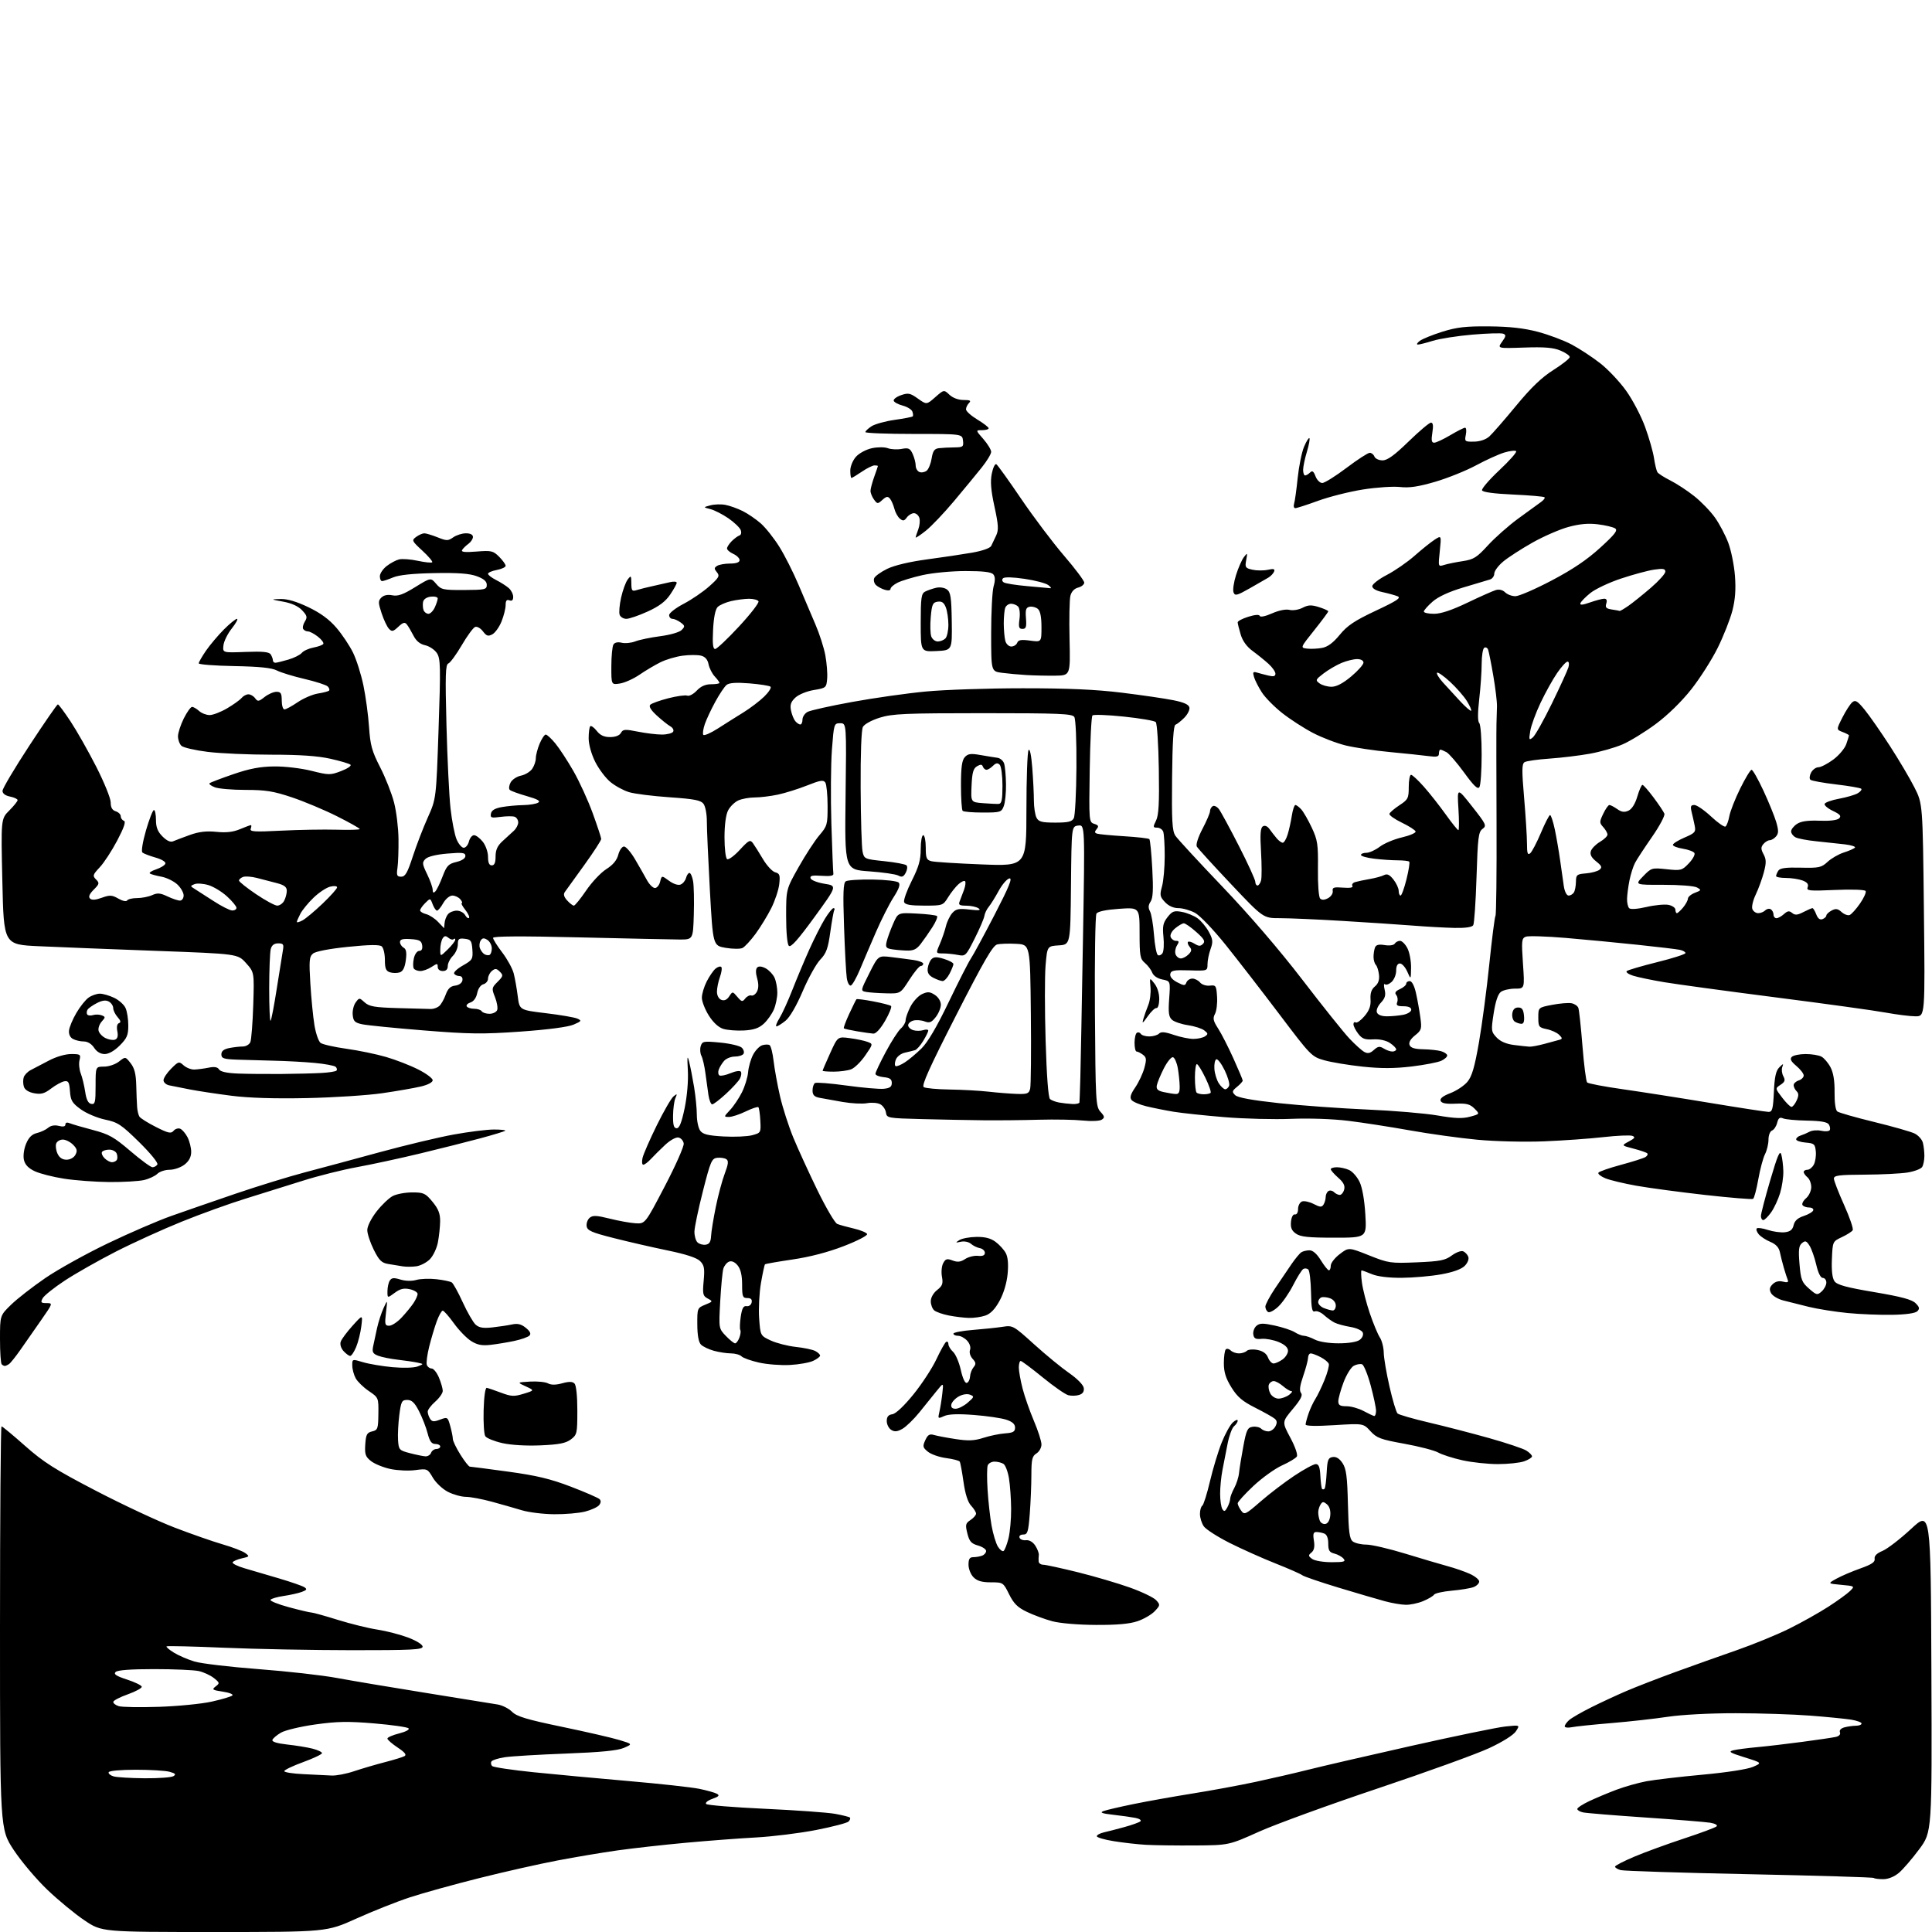 <?xml version="1.0" encoding="UTF-8" standalone="no"?>
<svg 
  version="1.1" 
  xmlns="http://www.w3.org/2000/svg" 
  xmlns:xlink="http://www.w3.org/1999/xlink" 
  xmlns:svg="http://www.w3.org/2000/svg"
  xmlns:rdf="http://www.w3.org/1999/02/22-rdf-syntax-ns#"
  xmlns:cc="http://creativecommons.org/ns#"
  xmlns:dc="http://purl.org/dc/elements/1.1/"
  viewBox="0 0 768 768"
  width="768"
  height="768"
>
<style>svg {background-color: white; }</style>"
<path stroke="none" fill="black" fill-rule="evenodd" d="M85.16,768.00C40.48,768.00 40.48,768.00 33.63,763.40C29.86,760.88 23.20,755.39 18.82,751.21C14.45,747.03 8.42,739.90 5.43,735.36C-0.00,727.10 -0.00,727.10 -0.00,647.05C-0.00,603.02 0.27,567.00 0.61,567.00C0.95,567.00 5.15,570.49 9.96,574.75C17.31,581.26 21.81,584.12 38.10,592.59C48.77,598.14 62.90,604.75 69.50,607.27C76.10,609.80 84.66,612.79 88.53,613.91C92.39,615.03 96.41,616.58 97.47,617.35C99.28,618.68 99.22,618.79 96.20,619.45C94.45,619.84 92.78,620.54 92.49,621.02C92.19,621.49 94.33,622.58 97.23,623.42C100.13,624.27 106.33,626.10 111.00,627.47C115.67,628.85 120.16,630.41 120.97,630.93C122.16,631.71 121.98,632.06 119.97,632.81C118.61,633.31 115.37,634.04 112.77,634.42C110.17,634.80 107.81,635.49 107.53,635.95C107.25,636.41 110.53,637.73 114.83,638.89C119.12,640.05 123.15,641.00 123.77,641.00C124.39,641.00 129.09,642.30 134.20,643.90C139.32,645.49 146.43,647.25 150.00,647.79C153.57,648.34 159.09,649.77 162.25,650.96C165.55,652.21 168.00,653.75 168.00,654.57C168.00,655.78 163.57,656.00 139.75,655.98C124.21,655.97 101.41,655.53 89.07,655.00C76.73,654.47 66.44,654.22 66.21,654.46C65.97,654.70 67.29,655.82 69.14,656.96C70.99,658.10 74.68,659.69 77.34,660.49C80.00,661.29 91.48,662.65 102.84,663.51C114.20,664.37 128.22,665.95 134.00,667.03C139.78,668.10 155.75,670.79 169.50,672.99C183.25,675.19 196.01,677.25 197.86,677.57C199.71,677.88 202.27,679.18 203.55,680.46C205.42,682.33 209.37,683.52 223.38,686.43C233.00,688.43 243.26,690.79 246.19,691.68C251.50,693.29 251.50,693.29 248.00,694.81C245.51,695.89 238.85,696.54 224.96,697.07C214.21,697.48 203.30,698.13 200.70,698.52C198.10,698.91 195.71,699.67 195.37,700.20C195.04,700.74 195.16,701.56 195.64,702.03C196.11,702.50 203.47,703.60 212.00,704.48C220.53,705.35 237.62,706.94 250.00,708.01C262.38,709.08 274.98,710.47 278.00,711.09C281.02,711.71 284.18,712.60 285.00,713.06C286.16,713.71 285.74,714.17 283.17,715.07C281.30,715.74 280.23,716.63 280.72,717.12C281.19,717.59 291.69,718.45 304.04,719.02C316.39,719.59 328.94,720.49 331.91,721.02C334.89,721.56 337.56,722.23 337.85,722.51C338.13,722.80 337.89,723.51 337.31,724.09C336.73,724.67 330.91,726.18 324.38,727.46C317.85,728.73 307.10,730.06 300.50,730.42C293.90,730.77 281.30,731.73 272.50,732.54C263.70,733.35 251.55,734.71 245.50,735.56C239.45,736.41 228.65,738.22 221.50,739.59C214.35,740.95 200.40,744.09 190.50,746.58C180.60,749.06 168.22,752.49 163.00,754.20C157.78,755.91 148.18,759.72 141.67,762.66C129.84,768.00 129.84,768.00 85.16,768.00zM748.59,747.00C746.80,747.00 745.12,746.78 744.85,746.52C744.59,746.25 722.35,745.58 695.43,745.03C668.52,744.48 645.49,743.74 644.25,743.40C643.01,743.05 642.00,742.43 642.00,742.02C642.00,741.61 645.49,739.81 649.75,738.02C654.01,736.22 662.90,732.98 669.50,730.81C676.10,728.64 681.90,726.48 682.38,726.01C682.88,725.51 681.80,724.90 679.88,724.57C678.02,724.26 666.38,723.32 654.00,722.48C641.62,721.64 630.49,720.73 629.25,720.45C628.01,720.18 627.00,719.57 627.00,719.09C627.00,718.61 629.14,717.21 631.75,715.98C634.36,714.75 639.21,712.71 642.53,711.46C645.85,710.21 651.25,708.68 654.53,708.07C657.81,707.46 667.85,706.29 676.83,705.46C686.41,704.58 694.68,703.30 696.83,702.36C700.50,700.76 700.50,700.76 693.50,698.57C687.65,696.75 686.91,696.29 689.00,695.77C690.38,695.43 694.65,694.87 698.50,694.52C702.35,694.17 710.45,693.22 716.50,692.41C722.55,691.61 728.50,690.73 729.71,690.46C731.07,690.17 731.73,689.45 731.41,688.62C731.09,687.80 731.79,687.02 733.19,686.65C734.46,686.31 736.51,686.02 737.75,686.01C738.99,686.01 740.00,685.61 740.00,685.13C740.00,684.65 738.13,683.96 735.85,683.59C733.56,683.23 726.25,682.50 719.60,681.99C712.94,681.47 699.62,681.04 690.00,681.03C679.78,681.02 668.53,681.61 662.97,682.45C657.72,683.24 647.60,684.37 640.47,684.96C633.33,685.55 626.26,686.29 624.75,686.60C623.24,686.91 622.00,686.74 622.00,686.23C622.00,685.73 622.79,684.61 623.75,683.76C624.71,682.91 628.65,680.63 632.50,678.71C636.35,676.78 642.65,673.86 646.50,672.21C650.35,670.56 659.12,667.16 666.00,664.65C672.88,662.15 683.90,658.22 690.50,655.93C697.10,653.63 706.48,649.78 711.35,647.36C716.22,644.95 723.19,641.03 726.85,638.66C730.51,636.30 734.37,633.49 735.44,632.43C737.36,630.52 737.32,630.49 731.94,630.00C726.50,629.50 726.50,629.50 730.00,627.56C731.92,626.49 736.20,624.66 739.50,623.49C744.01,621.89 745.43,620.94 745.20,619.65C745.00,618.50 746.04,617.46 748.37,616.49C750.28,615.69 755.36,611.77 759.67,607.78C767.50,600.52 767.50,600.52 767.76,664.38C768.01,728.24 768.01,728.24 762.93,735.09C760.13,738.86 756.50,743.09 754.85,744.48C752.98,746.04 750.61,747.00 748.59,747.00zM475.00,733.60C467.57,733.65 458.80,733.53 455.50,733.34C452.20,733.15 446.46,732.50 442.75,731.90C439.04,731.31 436.00,730.42 436.00,729.93C436.00,729.44 437.24,728.76 438.75,728.41C440.26,728.07 443.98,727.11 447.00,726.28C450.02,725.45 452.88,724.42 453.35,723.99C453.82,723.56 452.92,722.95 451.35,722.64C449.78,722.33 445.81,721.77 442.52,721.40C437.97,720.88 437.06,720.52 438.68,719.92C439.86,719.49 445.25,718.23 450.66,717.13C456.07,716.02 466.57,714.15 474.00,712.96C481.43,711.78 492.68,709.70 499.00,708.35C505.32,707.00 514.77,704.82 520.00,703.50C525.23,702.18 543.67,697.91 561.00,694.02C578.33,690.12 595.14,686.66 598.37,686.31C604.25,685.69 604.25,685.69 602.60,688.21C601.60,689.73 597.34,692.41 591.90,694.94C586.92,697.25 567.02,704.45 547.68,710.93C528.33,717.41 507.10,725.15 500.50,728.11C488.50,733.50 488.50,733.50 475.00,733.60zM57.50,706.89C63.00,706.93 68.15,706.56 68.95,706.05C70.07,705.34 69.74,704.96 67.45,704.32C65.83,703.87 59.78,703.50 54.00,703.50C47.87,703.50 43.37,703.92 43.19,704.50C43.02,705.05 43.92,705.79 45.19,706.15C46.46,706.51 52.00,706.84 57.50,706.89zM131.78,705.80C133.59,705.91 137.64,705.14 140.78,704.08C143.93,703.03 149.43,701.41 153.00,700.49C156.57,699.57 160.09,698.49 160.81,698.08C161.73,697.57 160.91,696.55 158.06,694.66C155.83,693.18 154.00,691.58 154.00,691.10C154.00,690.63 156.09,689.71 158.65,689.07C161.32,688.39 162.91,687.53 162.40,687.03C161.90,686.55 155.76,685.67 148.74,685.08C138.36,684.21 133.98,684.29 125.33,685.50C119.48,686.32 113.34,687.79 111.68,688.76C110.02,689.73 108.49,691.03 108.28,691.66C108.04,692.38 110.18,693.04 114.20,693.48C117.67,693.85 122.19,694.59 124.25,695.12C126.31,695.65 128.00,696.45 128.00,696.90C128.00,697.36 124.62,698.96 120.50,700.47C116.38,701.97 113.00,703.59 113.00,704.06C113.00,704.53 116.49,705.07 120.75,705.26C125.01,705.44 129.98,705.69 131.78,705.80zM63.21,678.49C70.76,678.24 80.21,677.31 84.21,676.41C88.22,675.52 91.89,674.42 92.37,673.97C92.85,673.52 91.15,672.84 88.59,672.46C84.40,671.83 84.12,671.63 85.72,670.39C87.40,669.10 87.36,668.91 85.00,667.03C83.62,665.94 80.92,664.70 79.00,664.27C77.08,663.85 69.11,663.50 61.30,663.50C51.94,663.50 46.71,663.89 45.95,664.65C45.09,665.51 46.21,666.26 50.50,667.65C53.63,668.67 56.26,669.95 56.35,670.50C56.43,671.04 53.96,672.39 50.85,673.50C47.74,674.60 45.13,675.95 45.04,676.50C44.95,677.05 45.92,677.83 47.19,678.22C48.46,678.62 55.67,678.74 63.21,678.49zM435.57,645.93C428.53,645.90 421.31,645.28 418.26,644.46C415.37,643.68 410.87,642.02 408.26,640.77C404.51,638.98 403.00,637.49 401.14,633.75C398.81,629.05 398.73,629.00 393.89,629.00C390.33,629.00 388.46,628.46 387.00,627.00C385.89,625.89 385.00,623.67 385.00,622.00C385.00,619.71 385.45,619.00 386.92,619.00C387.97,619.00 389.55,618.73 390.42,618.39C391.29,618.06 392.00,617.22 392.00,616.54C392.00,615.85 390.54,614.87 388.75,614.36C386.09,613.60 385.33,612.73 384.54,609.56C383.68,606.11 383.81,605.54 385.79,604.23C387.00,603.42 388.00,602.28 388.00,601.69C388.00,601.11 387.11,599.68 386.03,598.53C384.73,597.15 383.70,593.92 383.01,589.10C382.44,585.07 381.77,581.43 381.51,581.02C381.25,580.60 378.82,579.97 376.10,579.61C373.39,579.25 370.13,578.12 368.87,577.09C366.81,575.43 366.70,574.95 367.81,572.51C368.80,570.34 369.51,569.91 371.28,570.43C372.50,570.79 376.39,571.53 379.93,572.06C384.98,572.83 387.34,572.72 390.93,571.56C393.44,570.75 397.30,569.95 399.50,569.79C402.74,569.56 403.50,569.12 403.50,567.50C403.50,566.10 402.45,565.15 400.00,564.35C398.07,563.71 392.30,562.87 387.17,562.47C380.79,561.98 377.04,562.12 375.30,562.91C372.85,564.03 372.78,563.97 373.41,561.28C373.77,559.75 374.30,556.48 374.58,554.00C375.10,549.50 375.10,549.50 372.30,552.97C370.76,554.87 367.68,558.69 365.45,561.46C363.22,564.22 360.18,567.16 358.71,567.99C356.66,569.14 355.59,569.23 354.26,568.39C353.29,567.78 352.50,566.21 352.50,564.89C352.50,563.18 353.13,562.41 354.73,562.18C356.09,561.99 359.37,558.90 363.10,554.30C366.47,550.14 370.57,543.87 372.21,540.37C373.85,536.87 375.60,533.75 376.09,533.44C376.59,533.13 377.00,533.51 377.00,534.29C377.00,535.06 377.83,536.44 378.84,537.36C379.86,538.28 381.25,541.52 381.93,544.57C382.68,547.93 383.63,549.96 384.33,549.72C384.98,549.51 385.55,548.37 385.61,547.19C385.67,546.00 386.30,544.34 387.00,543.50C388.05,542.24 387.98,541.63 386.61,540.13C385.66,539.07 385.23,537.57 385.60,536.61C385.97,535.62 385.51,534.11 384.47,532.96C383.49,531.88 381.86,531.00 380.85,531.00C379.83,531.00 379.00,530.61 379.00,530.14C379.00,529.67 382.49,529.01 386.75,528.67C391.01,528.33 396.34,527.77 398.59,527.42C402.58,526.79 402.87,526.95 411.12,534.42C415.77,538.62 422.03,543.76 425.04,545.84C428.21,548.04 430.63,550.50 430.81,551.73C431.02,553.15 430.43,554.05 428.99,554.50C427.81,554.88 425.88,554.93 424.68,554.62C423.48,554.32 418.90,551.13 414.50,547.54C410.10,543.95 406.16,541.01 405.75,541.00C405.34,541.00 405.00,542.17 405.00,543.61C405.00,545.04 405.68,548.82 406.50,552.00C407.33,555.19 409.35,560.97 411.00,564.84C412.65,568.72 414.00,572.93 414.00,574.20C414.00,575.48 413.10,577.08 412.00,577.77C410.30,578.83 410.00,580.10 409.99,586.26C409.99,590.24 409.70,597.21 409.35,601.75C408.78,609.02 408.47,610.00 406.77,610.00C405.65,610.00 405.02,610.53 405.28,611.25C405.52,611.94 406.68,612.39 407.85,612.26C409.16,612.12 410.57,612.94 411.55,614.43C412.42,615.76 413.04,617.44 412.94,618.17C412.84,618.90 412.82,620.06 412.88,620.75C412.95,621.44 413.79,622.01 414.75,622.01C415.71,622.02 421.90,623.37 428.50,625.00C435.10,626.64 444.41,629.38 449.18,631.09C453.96,632.80 458.65,635.06 459.60,636.11C461.25,637.93 461.22,638.14 459.04,640.46C457.78,641.80 454.70,643.60 452.20,644.45C449.02,645.53 444.01,645.98 435.57,645.93zM558.78,637.93C556.98,637.90 553.25,637.26 550.50,636.51C547.75,635.77 539.50,633.35 532.16,631.13C524.83,628.91 518.30,626.68 517.66,626.17C517.02,625.66 512.23,623.55 507.00,621.48C501.77,619.41 493.58,615.74 488.78,613.33C483.99,610.91 479.38,607.95 478.53,606.74C477.69,605.54 477.00,603.33 477.00,601.84C477.00,600.34 477.41,598.86 477.92,598.55C478.42,598.24 479.80,593.87 480.98,588.84C482.17,583.81 484.26,576.88 485.64,573.44C487.01,570.00 489.01,566.40 490.07,565.44C491.13,564.48 492.00,564.15 492.00,564.72C492.00,565.29 491.35,566.29 490.55,566.95C489.76,567.61 488.61,570.71 488.00,573.83C487.40,576.95 486.47,581.67 485.95,584.33C485.43,586.98 485.01,591.26 485.02,593.83C485.02,596.40 485.43,599.12 485.91,599.89C486.61,601.00 487.00,600.86 487.89,599.20C488.50,598.06 489.00,596.54 489.01,595.82C489.01,595.09 489.74,593.15 490.64,591.50C491.53,589.85 492.39,587.15 492.54,585.50C492.70,583.85 493.46,579.12 494.23,575.00C495.45,568.43 495.91,567.46 497.93,567.17C499.19,566.98 500.72,567.32 501.32,567.92C501.91,568.51 503.19,569.00 504.16,569.00C505.14,569.00 506.40,568.12 506.97,567.05C507.74,565.62 507.68,564.80 506.76,563.99C506.07,563.38 502.57,561.41 499.00,559.61C493.86,557.02 491.87,555.33 489.50,551.50C487.27,547.90 486.50,545.44 486.50,541.91C486.50,539.30 486.84,536.82 487.27,536.40C487.69,535.98 488.57,536.17 489.22,536.82C489.87,537.47 491.34,538.00 492.50,538.00C493.66,538.00 495.06,537.54 495.61,536.99C496.17,536.43 498.08,536.27 499.89,536.63C502.05,537.06 503.46,538.08 504.05,539.64C504.55,540.94 505.54,542.00 506.25,542.00C506.97,542.00 508.56,541.30 509.78,540.44C511.00,539.59 512.00,538.02 512.00,536.96C512.00,535.68 510.75,534.51 508.29,533.48C506.25,532.63 503.21,532.06 501.54,532.21C499.11,532.44 498.44,532.08 498.20,530.41C498.04,529.26 498.62,527.73 499.49,527.01C500.78,525.94 502.13,525.93 506.78,526.94C509.93,527.63 513.50,528.82 514.71,529.59C515.93,530.37 517.57,531.00 518.35,531.00C519.13,531.00 521.06,531.67 522.64,532.49C524.32,533.37 528.20,533.99 532.06,533.99C536.01,534.00 539.36,533.46 540.47,532.64C541.54,531.86 542.07,530.64 541.73,529.74C541.40,528.87 539.27,527.89 536.82,527.48C534.44,527.09 531.60,526.31 530.50,525.76C529.40,525.20 527.51,523.85 526.30,522.75C525.09,521.65 523.47,520.99 522.70,521.28C521.58,521.72 521.27,520.21 521.15,513.71C521.06,509.24 520.58,505.18 520.08,504.68C519.58,504.18 518.67,504.08 518.06,504.46C517.45,504.84 515.66,507.70 514.07,510.82C512.49,513.95 509.83,517.79 508.18,519.36C506.52,520.93 504.68,521.92 504.08,521.55C503.49,521.18 503.00,520.21 503.00,519.39C503.00,518.57 504.72,515.34 506.82,512.20C508.93,509.07 511.88,504.71 513.38,502.52C514.89,500.33 516.66,498.20 517.31,497.79C517.96,497.37 519.42,497.02 520.55,497.02C521.87,497.01 523.47,498.41 525.05,500.97C526.40,503.16 527.84,504.96 528.25,504.97C528.66,504.99 529.00,504.15 529.00,503.12C529.00,502.08 530.60,500.01 532.57,498.52C536.13,495.80 536.13,495.80 544.21,499.02C551.95,502.11 552.73,502.23 563.16,501.80C572.46,501.41 574.48,501.02 577.09,499.09C578.76,497.85 580.79,497.09 581.59,497.40C582.39,497.70 583.32,498.68 583.66,499.56C584.02,500.51 583.43,502.01 582.23,503.22C580.90,504.54 577.57,505.73 572.84,506.58C568.80,507.30 561.77,507.92 557.22,507.95C552.01,507.98 547.60,507.44 545.35,506.50C543.37,505.68 541.53,505.00 541.25,505.00C540.97,505.00 541.03,507.20 541.39,509.88C541.75,512.56 543.15,518.04 544.52,522.05C545.88,526.07 547.68,530.38 548.50,531.64C549.33,532.90 550.03,535.63 550.06,537.71C550.09,539.80 551.13,545.89 552.36,551.25C553.58,556.61 555.02,561.39 555.55,561.88C556.07,562.37 561.67,563.99 568.00,565.47C574.33,566.95 585.12,569.75 592.00,571.68C598.88,573.62 605.51,575.84 606.75,576.63C607.99,577.41 609.00,578.44 609.00,578.93C609.00,579.41 607.58,580.30 605.85,580.90C604.12,581.51 599.42,582.00 595.41,582.00C591.40,582.00 585.06,581.32 581.31,580.48C577.57,579.65 573.24,578.26 571.70,577.40C570.16,576.54 564.11,574.97 558.24,573.91C548.80,572.21 547.26,571.63 544.76,568.90C541.94,565.81 541.94,565.81 530.47,566.52C523.23,566.98 519.00,566.88 519.00,566.27C519.00,565.74 519.52,563.77 520.17,561.90C520.81,560.03 522.03,557.42 522.88,556.10C523.73,554.78 525.37,551.37 526.53,548.53C527.68,545.70 528.44,542.83 528.22,542.17C528.00,541.50 526.53,540.29 524.96,539.48C523.39,538.67 521.63,538.00 521.05,538.00C520.47,538.00 519.99,538.79 519.97,539.75C519.95,540.71 519.08,543.97 518.04,546.99C516.71,550.84 516.45,552.84 517.18,553.72C517.94,554.63 517.05,556.35 513.90,560.11C509.59,565.26 509.59,565.26 512.93,571.51C514.86,575.12 515.95,578.28 515.51,578.99C515.09,579.67 512.44,581.26 509.62,582.53C506.80,583.80 501.69,587.48 498.25,590.70C494.81,593.93 492.00,597.03 492.00,597.59C492.00,598.16 492.62,599.47 493.38,600.50C494.68,602.28 495.10,602.09 501.13,596.84C504.63,593.79 510.65,589.20 514.49,586.65C518.33,584.09 522.19,582.00 523.05,582.00C524.23,582.00 524.69,583.20 524.87,586.72C525.01,589.32 525.31,591.65 525.56,591.89C525.80,592.13 526.24,592.10 526.53,591.80C526.82,591.51 527.20,588.63 527.37,585.39C527.64,580.30 527.97,579.46 529.78,579.19C531.17,578.98 532.48,579.80 533.69,581.64C535.16,583.89 535.56,586.93 535.82,597.95C536.09,608.99 536.44,611.73 537.76,612.75C538.65,613.44 541.07,614.00 543.13,614.00C545.20,614.00 552.20,615.63 558.69,617.62C565.19,619.61 572.75,621.84 575.50,622.59C578.25,623.33 582.19,624.69 584.25,625.62C586.31,626.55 588.00,627.92 588.00,628.68C588.00,629.43 586.99,630.43 585.75,630.90C584.51,631.37 580.62,632.01 577.09,632.32C573.57,632.64 570.40,633.35 570.06,633.91C569.71,634.47 567.77,635.61 565.75,636.46C563.72,637.31 560.59,637.97 558.78,637.93zM529.31,621.00C534.29,621.00 535.06,620.77 534.08,619.60C533.44,618.83 531.81,617.92 530.46,617.58C528.45,617.08 528.00,616.34 528.00,613.59C528.00,611.43 527.43,609.99 526.42,609.61C525.55,609.27 524.14,609.00 523.29,609.00C522.08,609.00 521.86,609.76 522.30,612.44C522.68,614.83 522.39,616.26 521.34,617.14C519.99,618.25 520.02,618.54 521.60,619.70C522.59,620.42 526.02,621.00 529.31,621.00zM398.92,616.55C399.38,616.27 400.26,614.03 400.88,611.57C401.49,609.12 401.97,603.83 401.94,599.81C401.91,595.79 401.52,590.32 401.08,587.65C400.64,584.98 399.66,582.40 398.89,581.91C398.13,581.43 396.54,581.02 395.36,581.02C394.18,581.01 392.95,581.68 392.64,582.50C392.32,583.33 392.29,587.71 392.58,592.25C392.86,596.79 393.58,603.20 394.17,606.50C394.77,609.80 395.90,613.53 396.67,614.78C397.45,616.04 398.46,616.83 398.92,616.55zM526.88,605.79C527.87,605.60 528.62,604.29 528.80,602.41C528.99,600.48 528.49,598.82 527.47,597.98C526.10,596.84 525.70,596.85 524.94,598.06C524.44,598.85 524.02,600.25 524.02,601.17C524.01,602.09 524.28,603.57 524.63,604.47C524.97,605.36 525.98,605.96 526.88,605.79zM220.31,601.93C216.01,601.90 210.25,601.19 207.50,600.37C204.75,599.54 199.35,598.00 195.50,596.95C191.65,595.90 187.02,595.03 185.21,595.02C183.40,595.01 180.19,594.12 178.08,593.04C175.97,591.97 173.27,589.44 172.08,587.42C169.96,583.81 169.84,583.76 165.09,584.39C162.43,584.75 157.97,584.54 155.17,583.94C152.37,583.34 148.92,581.93 147.49,580.81C145.27,579.06 144.94,578.12 145.20,574.18C145.46,570.26 145.85,569.50 147.92,569.01C150.15,568.49 150.34,567.97 150.41,562.02C150.49,555.64 150.46,555.57 146.62,552.96C144.49,551.52 142.15,549.24 141.41,547.92C140.67,546.59 140.05,544.31 140.04,542.85C140.00,540.20 140.00,540.20 144.32,541.50C146.69,542.21 151.98,543.10 156.07,543.48C160.30,543.86 164.58,543.74 166.00,543.19C168.50,542.22 168.50,542.22 166.00,541.67C164.62,541.37 161.12,540.85 158.21,540.52C155.30,540.19 151.76,539.48 150.35,538.94C148.22,538.13 147.87,537.49 148.32,535.23C148.62,533.73 149.32,530.48 149.87,528.00C150.42,525.52 151.58,521.92 152.46,520.00C154.06,516.50 154.06,516.50 153.44,521.75C152.88,526.46 153.01,527.00 154.71,527.00C155.75,527.00 157.98,525.54 159.65,523.75C161.33,521.96 163.44,519.39 164.35,518.03C165.26,516.67 166.00,515.02 166.00,514.36C166.00,513.70 164.60,512.85 162.89,512.48C160.53,511.96 159.07,512.31 156.89,513.93C154.00,516.06 154.00,516.06 154.02,513.28C154.02,511.75 154.44,509.85 154.94,509.06C155.66,507.92 156.55,507.83 159.18,508.64C161.18,509.25 163.70,509.31 165.50,508.79C167.15,508.32 170.75,508.19 173.51,508.51C176.26,508.82 179.00,509.40 179.59,509.79C180.18,510.18 182.15,513.75 183.96,517.71C185.78,521.68 188.08,525.66 189.07,526.56C190.43,527.79 192.08,528.07 195.69,527.67C198.34,527.38 201.87,526.85 203.54,526.49C205.79,526.00 207.21,526.36 209.04,527.85C210.75,529.25 211.18,530.18 210.46,530.92C209.89,531.50 207.19,532.46 204.46,533.04C201.73,533.62 197.47,534.32 195.00,534.60C191.57,534.99 189.73,534.63 187.27,533.08C185.49,531.96 182.41,528.79 180.42,526.02C178.44,523.26 176.44,521.00 175.99,521.00C175.54,521.00 174.47,522.91 173.61,525.25C172.76,527.59 171.40,532.13 170.60,535.35C169.80,538.57 169.38,541.83 169.68,542.60C169.97,543.37 170.83,544.00 171.59,544.00C172.35,544.00 173.65,545.63 174.49,547.62C175.32,549.61 176.00,551.99 176.00,552.90C176.00,553.81 174.65,555.74 173.00,557.19C171.35,558.63 170.01,560.42 170.02,561.16C170.02,561.90 170.45,563.17 170.97,563.99C171.74,565.20 172.46,565.26 174.93,564.33C177.88,563.22 177.98,563.28 178.97,566.84C179.53,568.86 180.00,571.17 180.01,572.00C180.03,572.83 181.38,575.64 183.02,578.25C184.66,580.86 186.34,583.00 186.75,583.01C187.16,583.01 194.03,583.91 202.00,585.00C213.32,586.55 218.79,587.86 226.94,590.98C232.69,593.18 237.82,595.42 238.35,595.95C238.97,596.57 238.89,597.43 238.13,598.35C237.47,599.13 234.95,600.28 232.53,600.89C230.10,601.50 224.60,601.97 220.31,601.93zM169.14,578.92C170.05,578.96 171.05,578.33 171.36,577.50C171.68,576.67 172.63,576.00 173.47,576.00C174.31,576.00 175.00,575.55 175.00,575.00C175.00,574.45 174.12,574.00 173.04,574.00C171.57,574.00 170.80,572.93 169.98,569.75C169.38,567.41 167.85,563.48 166.58,561.00C164.83,557.57 163.71,556.50 161.89,556.50C159.73,556.50 159.44,557.06 158.73,562.50C158.31,565.80 158.08,570.30 158.23,572.50C158.49,576.33 158.69,576.55 163.00,577.67C165.47,578.31 168.24,578.88 169.14,578.92zM214.92,574.55C209.20,574.80 203.21,574.45 199.66,573.65C196.45,572.92 193.41,571.69 192.91,570.91C192.40,570.14 192.11,565.45 192.25,560.50C192.40,555.18 192.91,551.58 193.50,551.69C194.05,551.79 196.60,552.66 199.16,553.62C203.26,555.15 204.36,555.21 208.16,554.04C212.50,552.71 212.50,552.71 209.00,551.11C205.50,549.50 205.50,549.50 210.72,549.20C213.59,549.03 216.79,549.35 217.83,549.91C219.10,550.59 220.93,550.58 223.48,549.88C226.19,549.13 227.56,549.16 228.37,549.97C229.05,550.65 229.50,554.90 229.50,560.68C229.50,569.81 229.38,570.35 226.92,572.20C224.91,573.71 222.24,574.23 214.92,574.55zM546.25,562.88C546.66,562.94 547.00,562.02 547.00,560.82C547.00,559.62 546.04,555.08 544.87,550.74C543.70,546.39 542.16,542.61 541.45,542.34C540.74,542.07 539.25,542.33 538.15,542.92C537.05,543.51 535.21,546.49 534.07,549.53C532.93,552.58 532.00,555.96 532.00,557.04C532.00,558.58 532.69,559.00 535.25,559.00C537.04,559.00 540.08,559.85 542.00,560.88C543.92,561.91 545.84,562.81 546.25,562.88zM379.87,560.00C380.98,560.00 383.15,558.91 384.69,557.57C387.30,555.32 387.36,555.09 385.59,554.41C384.46,553.97 382.63,554.26 381.10,555.12C379.68,555.92 378.37,557.34 378.18,558.28C377.96,559.45 378.50,560.00 379.87,560.00zM508.29,555.97C509.50,555.95 511.37,555.28 512.44,554.47C513.51,553.66 513.92,553.00 513.34,553.00C512.77,553.00 511.27,552.10 510.00,551.00C508.73,549.90 507.07,549.00 506.32,549.00C505.56,549.00 504.69,549.64 504.39,550.42C504.09,551.20 504.35,552.78 504.96,553.92C505.58,555.09 507.04,555.99 508.29,555.97zM1.92,542.98C1.60,542.99 1.03,542.70 0.67,542.33C0.30,541.97 -0.00,537.45 0.00,532.30C0.00,522.93 0.00,522.93 4.43,518.62C6.87,516.25 12.98,511.49 18.02,508.04C23.06,504.59 34.23,498.39 42.84,494.26C51.45,490.13 62.77,485.24 68.00,483.39C73.22,481.53 84.70,477.57 93.50,474.56C102.30,471.56 114.67,467.75 121.00,466.08C127.33,464.42 140.82,460.78 151.00,458.00C161.18,455.23 174.42,452.06 180.42,450.98C186.43,449.89 193.60,449.00 196.34,449.00C199.09,449.00 201.12,449.22 200.85,449.48C200.59,449.74 196.13,451.10 190.94,452.50C185.75,453.90 174.97,456.61 167.00,458.53C159.03,460.45 147.74,462.89 141.93,463.95C136.11,465.01 126.44,467.43 120.43,469.34C114.42,471.24 104.22,474.43 97.78,476.42C91.33,478.41 79.87,482.54 72.31,485.60C64.75,488.65 52.92,494.03 46.03,497.55C39.14,501.07 30.01,506.25 25.74,509.06C21.47,511.87 17.52,515.03 16.95,516.09C16.07,517.74 16.28,518.00 18.50,518.00C21.06,518.00 21.04,518.05 16.37,524.75C13.77,528.46 10.09,533.75 8.17,536.50C6.25,539.25 4.19,541.83 3.59,542.23C2.99,542.64 2.24,542.98 1.92,542.98zM314.00,542.60C310.43,542.79 304.90,542.37 301.73,541.65C298.55,540.94 295.42,539.82 294.78,539.18C294.13,538.53 292.23,538.00 290.55,537.99C288.87,537.99 285.83,537.52 283.78,536.96C281.74,536.39 279.43,535.29 278.65,534.50C277.72,533.57 277.21,530.81 277.19,526.51C277.15,520.06 277.21,519.92 280.32,518.65C283.42,517.38 283.45,517.32 281.34,516.19C279.40,515.15 279.24,514.44 279.72,509.14C280.17,504.18 279.95,502.95 278.29,501.29C276.99,499.99 272.65,498.57 265.42,497.08C259.41,495.84 249.78,493.63 244.00,492.16C235.15,489.92 233.45,489.17 233.20,487.41C233.04,486.26 233.58,484.76 234.42,484.07C235.64,483.06 237.17,483.13 242.34,484.42C245.87,485.31 250.49,486.14 252.61,486.27C256.46,486.50 256.46,486.50 264.27,471.55C268.57,463.33 271.95,455.68 271.79,454.56C271.63,453.44 270.69,452.37 269.69,452.18C268.67,451.98 266.34,453.28 264.34,455.17C262.39,457.00 259.86,459.51 258.71,460.75C257.57,461.99 256.22,463.00 255.71,463.00C255.20,463.00 255.08,461.76 255.43,460.25C255.79,458.74 258.33,452.93 261.08,447.34C263.83,441.75 266.82,436.57 267.73,435.84C269.18,434.66 269.27,434.73 268.49,436.50C268.00,437.60 267.58,440.75 267.55,443.50C267.51,447.30 267.86,448.50 269.00,448.50C270.07,448.50 270.97,446.21 272.16,440.50C273.14,435.73 273.66,429.67 273.43,425.50C273.12,420.00 273.23,419.25 273.93,422.00C274.42,423.93 275.31,428.48 275.91,432.12C276.51,435.75 277.00,440.73 277.00,443.17C277.00,445.62 277.61,448.45 278.35,449.47C279.41,450.91 281.41,451.41 287.60,451.76C291.95,452.01 297.07,451.78 299.00,451.27C302.44,450.34 302.50,450.24 302.24,445.49C302.10,442.82 301.75,440.42 301.47,440.13C301.19,439.85 298.93,440.61 296.45,441.81C293.97,443.02 290.97,444.00 289.79,444.00C287.67,444.00 287.68,443.94 290.20,441.25C291.62,439.74 293.74,436.58 294.92,434.23C296.10,431.88 297.20,428.28 297.38,426.23C297.55,424.18 298.43,421.07 299.34,419.32C300.24,417.57 301.88,415.86 302.98,415.51C304.08,415.16 305.40,415.13 305.92,415.45C306.44,415.77 307.15,418.61 307.52,421.77C307.88,424.92 309.03,431.22 310.07,435.78C311.12,440.33 313.51,447.75 315.38,452.28C317.25,456.80 321.56,466.20 324.95,473.17C328.35,480.13 331.88,486.15 332.81,486.53C333.74,486.92 336.71,487.74 339.42,488.37C342.12,489.00 344.50,489.99 344.69,490.57C344.89,491.16 340.69,493.32 335.36,495.37C329.16,497.77 321.87,499.67 315.09,500.66C309.26,501.52 304.32,502.38 304.10,502.59C303.89,502.79 303.16,506.15 302.49,510.05C301.82,513.94 301.50,520.24 301.77,524.04C302.27,530.95 302.27,530.95 306.38,532.87C308.65,533.92 313.13,535.07 316.36,535.42C319.58,535.76 323.06,536.50 324.11,537.06C325.15,537.61 326.00,538.43 326.00,538.87C326.00,539.32 324.76,540.26 323.25,540.96C321.74,541.67 317.57,542.41 314.00,542.60zM139.21,539.00C138.71,539.00 137.52,538.13 136.56,537.07C135.53,535.93 135.07,534.40 135.45,533.32C135.79,532.32 137.91,529.48 140.14,527.00C144.21,522.50 144.21,522.50 143.63,527.23C143.31,529.83 142.38,533.54 141.57,535.48C140.76,537.42 139.70,539.00 139.21,539.00zM292.22,534.00C292.68,534.00 293.45,532.99 293.91,531.75C294.38,530.51 294.55,529.13 294.28,528.68C294.01,528.23 294.10,525.85 294.46,523.40C294.97,520.02 295.53,519.01 296.78,519.22C297.70,519.38 298.59,518.72 298.79,517.75C299.04,516.53 298.52,516.00 297.07,516.00C295.23,516.00 295.00,515.40 295.00,510.61C295.00,506.96 294.43,504.52 293.24,503.05C292.14,501.68 290.87,501.11 289.84,501.51C288.94,501.85 287.90,503.12 287.54,504.32C287.18,505.52 286.63,511.36 286.30,517.30C285.71,528.09 285.71,528.09 288.54,531.05C290.10,532.67 291.75,534.00 292.22,534.00zM385.10,523.89C383.12,523.83 379.54,523.40 377.14,522.92C374.75,522.45 372.16,521.55 371.39,520.91C370.63,520.28 370.00,518.64 370.00,517.27C370.00,515.81 371.04,513.97 372.53,512.80C374.63,511.15 374.95,510.26 374.44,507.51C374.10,505.70 374.32,503.28 374.93,502.14C375.86,500.39 376.45,500.22 378.65,501.06C380.64,501.81 381.85,501.68 383.65,500.49C384.96,499.63 387.27,499.06 388.77,499.22C390.65,499.41 391.50,499.04 391.50,498.01C391.50,497.20 390.60,496.36 389.50,496.16C388.40,495.96 386.81,495.18 385.96,494.43C385.10,493.67 383.34,493.31 381.96,493.61C379.74,494.09 379.68,494.02 381.37,492.95C382.40,492.30 385.44,491.73 388.13,491.69C391.56,491.64 393.82,492.22 395.76,493.66C397.27,494.78 399.08,496.77 399.80,498.10C400.66,499.68 400.91,502.49 400.55,506.36C400.22,509.93 398.98,514.10 397.37,517.05C395.57,520.36 393.78,522.23 391.72,522.95C390.06,523.53 387.08,523.95 385.10,523.89zM752.20,522.66C747.42,522.75 739.45,522.43 734.50,521.95C729.55,521.47 722.58,520.36 719.00,519.49C715.42,518.62 710.82,517.46 708.77,516.92C706.71,516.37 704.58,515.08 704.02,514.03C703.26,512.61 703.41,511.73 704.65,510.50C705.72,509.42 707.13,509.07 708.74,509.47C710.52,509.92 711.05,509.73 710.66,508.79C710.37,508.08 709.67,505.93 709.11,504.00C708.55,502.07 707.84,499.27 707.53,497.76C707.14,495.88 705.95,494.59 703.73,493.66C701.95,492.92 699.87,491.55 699.11,490.63C698.34,489.71 698.00,488.66 698.35,488.31C698.70,487.96 700.69,488.24 702.78,488.93C704.86,489.61 707.88,490.02 709.49,489.84C711.66,489.59 712.57,488.85 713.00,487.00C713.40,485.27 714.64,484.15 717.00,483.38C718.87,482.77 720.58,481.76 720.79,481.13C721.00,480.51 720.26,480.00 719.14,480.00C718.03,480.00 716.85,479.56 716.52,479.03C716.19,478.49 716.83,477.27 717.96,476.30C719.08,475.34 720.00,473.36 720.00,471.90C720.00,470.44 719.33,468.68 718.50,468.00C717.67,467.32 717.00,466.36 717.00,465.88C717.00,465.39 717.66,465.00 718.46,465.00C719.27,465.00 720.42,464.08 721.02,462.95C721.63,461.83 721.98,459.47 721.81,457.70C721.53,454.79 721.16,454.47 717.75,454.19C715.69,454.02 714.00,453.44 714.00,452.91C714.00,452.37 714.79,451.69 715.75,451.40C716.71,451.10 718.33,450.41 719.33,449.87C720.34,449.32 722.44,449.16 723.99,449.50C725.54,449.84 727.05,449.73 727.34,449.26C727.63,448.79 727.48,447.77 727.00,447.00C726.39,446.02 723.82,445.56 718.32,445.46C714.02,445.39 709.73,444.99 708.79,444.57C707.49,444.00 706.93,444.42 706.45,446.34C706.10,447.72 705.19,449.10 704.41,449.40C703.62,449.70 703.00,451.29 703.00,453.02C703.00,454.71 702.38,457.31 701.62,458.80C700.86,460.28 699.66,464.78 698.95,468.79C698.24,472.81 697.31,476.31 696.88,476.57C696.45,476.84 687.86,476.14 677.80,475.01C667.73,473.88 655.45,472.23 650.50,471.35C645.55,470.47 640.01,469.14 638.18,468.40C636.35,467.65 635.10,466.65 635.39,466.17C635.69,465.69 639.71,464.29 644.33,463.05C648.94,461.81 653.33,460.41 654.08,459.95C654.83,459.49 655.16,458.82 654.81,458.47C654.46,458.12 651.99,457.28 649.33,456.59C644.50,455.35 644.50,455.35 647.50,453.75C649.87,452.49 650.16,452.02 648.90,451.53C648.01,451.18 642.84,451.41 637.40,452.02C631.95,452.64 621.32,453.40 613.76,453.70C606.02,454.01 594.45,453.73 587.26,453.06C580.24,452.40 568.20,450.73 560.50,449.35C552.80,447.97 541.77,446.26 536.00,445.55C529.79,444.79 520.51,444.47 513.29,444.76C506.58,445.04 494.66,444.74 486.79,444.09C478.93,443.44 469.80,442.47 466.50,441.93C463.20,441.38 458.34,440.41 455.71,439.77C453.07,439.13 450.42,438.01 449.83,437.29C449.02,436.31 449.39,435.03 451.29,432.24C452.69,430.18 454.32,426.70 454.91,424.50C455.83,421.10 455.74,420.31 454.31,419.25C453.38,418.56 452.25,418.00 451.81,418.00C451.36,418.00 451.00,416.45 451.00,414.56C451.00,412.67 451.42,410.86 451.93,410.54C452.44,410.23 453.14,410.42 453.49,410.98C453.84,411.54 455.35,412.00 456.86,412.00C458.37,412.00 460.10,411.50 460.72,410.88C461.55,410.05 463.09,410.18 466.60,411.38C469.22,412.27 472.74,412.99 474.43,412.98C476.12,412.98 478.18,412.52 479.00,411.97C480.31,411.09 480.27,410.79 478.70,409.59C477.72,408.83 474.79,407.90 472.20,407.52C469.62,407.14 466.77,406.17 465.89,405.38C464.59,404.22 464.37,402.56 464.77,396.97C465.27,390.00 465.27,390.00 462.06,389.36C460.10,388.97 458.52,387.89 458.01,386.61C457.56,385.45 456.24,383.72 455.09,382.76C453.22,381.20 453.00,379.95 453.00,370.87C453.00,360.71 453.00,360.71 444.86,361.27C439.70,361.63 436.41,362.32 435.86,363.16C435.38,363.90 435.11,381.44 435.25,402.15C435.49,437.94 435.60,439.90 437.46,441.96C439.14,443.81 439.21,444.26 437.96,445.09C437.14,445.63 433.87,445.78 430.50,445.43C427.20,445.08 419.32,444.94 413.00,445.11C406.68,445.29 396.77,445.39 391.00,445.33C385.23,445.27 374.20,445.06 366.50,444.86C352.86,444.51 352.49,444.44 352.18,442.25C352.00,441.01 350.99,439.53 349.92,438.96C348.85,438.38 346.49,438.19 344.67,438.53C342.85,438.88 338.47,438.65 334.93,438.04C331.39,437.43 327.26,436.69 325.75,436.39C323.68,435.98 323.00,435.26 323.00,433.48C323.00,432.18 323.44,430.85 323.97,430.52C324.50,430.19 330.14,430.64 336.50,431.52C342.87,432.40 349.52,432.98 351.29,432.81C353.73,432.57 354.50,432.02 354.50,430.50C354.50,428.97 353.73,428.43 351.25,428.19C349.46,428.01 348.00,427.41 348.00,426.85C348.00,426.29 349.85,422.38 352.10,418.17C354.36,413.95 357.06,409.75 358.10,408.84C359.15,407.93 360.00,406.45 360.00,405.55C360.00,404.65 360.86,402.23 361.92,400.16C362.98,398.09 365.06,395.84 366.54,395.16C368.78,394.14 369.65,394.20 371.62,395.49C373.01,396.39 374.00,398.03 374.00,399.39C374.00,400.68 373.08,402.90 371.96,404.32C370.28,406.45 369.50,406.76 367.57,406.03C366.27,405.53 364.27,405.38 363.11,405.68C361.95,405.99 361.00,406.83 361.00,407.55C361.00,408.27 361.90,409.15 363.00,409.50C364.10,409.85 365.90,409.85 367.00,409.50C368.10,409.15 369.00,409.23 369.00,409.68C368.99,410.13 368.09,411.98 366.99,413.78C365.89,415.59 364.43,417.24 363.74,417.45C363.06,417.66 361.24,418.11 359.71,418.45C358.10,418.80 356.56,420.00 356.08,421.28C355.62,422.50 355.61,423.64 356.06,423.81C356.51,423.99 358.14,423.31 359.69,422.31C361.24,421.32 364.19,418.84 366.27,416.81C368.79,414.34 372.37,408.25 377.14,398.31C381.05,390.17 385.02,382.38 385.96,381.00C386.90,379.62 391.12,371.83 395.34,363.68C401.11,352.52 402.58,348.93 401.25,349.19C400.29,349.37 398.38,351.59 397.00,354.12C395.62,356.65 393.85,359.50 393.05,360.46C392.25,361.41 391.46,363.06 391.30,364.12C391.14,365.17 389.40,369.23 387.43,373.13C383.98,379.99 383.76,380.20 380.81,379.61C379.13,379.28 376.45,379.00 374.86,379.00C371.97,379.00 371.97,379.00 373.60,375.25C374.49,373.19 375.58,370.00 376.02,368.18C376.46,366.35 377.61,363.98 378.58,362.91C380.04,361.30 381.18,361.07 385.42,361.57C389.15,362.00 390.10,361.87 389.00,361.09C388.18,360.51 385.99,360.02 384.14,360.02C381.35,360.00 380.90,359.71 381.50,358.25C381.89,357.29 382.66,355.24 383.22,353.70C383.78,352.16 383.96,350.62 383.62,350.29C383.29,349.95 382.09,350.51 380.97,351.52C379.85,352.54 378.01,354.86 376.89,356.68C374.86,359.96 374.74,360.00 367.39,360.00C361.94,360.00 359.79,359.63 359.40,358.61C359.11,357.84 360.47,354.03 362.43,350.13C365.24,344.56 366.00,341.87 366.00,337.52C366.00,334.49 366.45,332.00 367.00,332.00C367.55,332.00 368.00,334.20 368.00,336.89C368.00,341.15 368.30,341.86 370.28,342.35C371.53,342.67 380.53,343.24 390.28,343.62C408.00,344.31 408.00,344.31 408.02,321.90C408.02,309.58 408.40,298.91 408.86,298.19C409.37,297.39 409.95,300.16 410.34,305.19C410.70,309.76 410.99,315.67 410.99,318.32C411.00,320.96 411.47,324.00 412.04,325.07C412.89,326.67 414.17,327.00 419.50,327.00C424.60,327.00 426.12,326.64 426.85,325.25C427.36,324.29 427.83,315.18 427.90,305.00C427.97,294.39 427.61,285.86 427.05,285.00C426.21,283.71 421.05,283.50 390.78,283.50C359.86,283.50 354.79,283.72 349.77,285.27C346.49,286.29 343.61,287.86 343.02,288.96C342.40,290.12 342.05,299.63 342.12,313.18C342.18,325.46 342.52,336.85 342.88,338.50C343.50,341.44 343.68,341.52 351.51,342.33C355.90,342.79 359.88,343.53 360.34,343.98C360.81,344.42 360.67,345.74 360.05,346.91C359.16,348.57 358.52,348.82 357.08,348.04C356.07,347.50 350.86,346.75 345.50,346.37C335.77,345.69 335.77,345.69 336.13,316.59C336.50,287.50 336.50,287.50 334.00,287.50C331.54,287.50 331.49,287.68 330.70,298.00C330.27,303.77 330.17,316.98 330.48,327.34C330.80,337.70 331.16,346.70 331.28,347.34C331.43,348.13 329.95,348.39 326.63,348.15C322.89,347.88 321.87,348.11 322.22,349.15C322.46,349.89 324.95,350.86 327.74,351.31C332.81,352.12 332.81,352.12 323.74,364.59C317.23,373.54 314.36,376.76 313.58,375.98C312.94,375.34 312.50,370.55 312.50,364.20C312.50,353.50 312.50,353.50 317.48,344.67C320.21,339.81 323.93,334.11 325.73,332.01C328.83,328.39 329.00,327.76 328.98,320.34C328.98,316.03 328.57,311.87 328.09,311.10C327.35,309.94 326.13,310.13 320.85,312.23C317.36,313.62 312.12,315.26 309.20,315.88C306.29,316.50 302.14,317.00 300.00,317.00C297.85,317.00 294.91,317.54 293.47,318.19C292.03,318.85 290.21,320.63 289.43,322.15C288.54,323.86 288.00,327.93 288.00,332.89C288.00,337.34 288.46,341.17 289.04,341.52C289.61,341.88 291.88,340.22 294.08,337.83C297.65,333.97 298.22,333.68 299.29,335.16C299.96,336.07 301.75,338.93 303.29,341.51C304.82,344.09 307.01,346.45 308.15,346.75C309.94,347.22 310.16,347.87 309.76,351.47C309.50,353.76 308.07,358.06 306.59,361.01C305.11,363.96 302.30,368.55 300.35,371.21C298.40,373.86 296.06,376.40 295.15,376.84C294.24,377.28 291.23,377.25 288.45,376.78C283.41,375.91 283.41,375.91 282.18,353.71C281.51,341.49 280.97,329.22 280.98,326.44C280.99,323.66 280.41,320.57 279.68,319.58C278.61,318.11 276.13,317.62 266.20,316.93C259.50,316.47 252.25,315.56 250.07,314.90C247.89,314.25 244.55,312.43 242.65,310.86C240.74,309.29 238.01,305.66 236.59,302.81C235.06,299.73 234.00,295.92 234.00,293.47C234.00,291.19 234.28,289.05 234.63,288.70C234.98,288.35 236.14,289.18 237.21,290.53C238.58,292.29 240.12,293.00 242.52,293.00C244.63,293.00 246.25,292.38 246.83,291.34C247.65,289.87 248.43,289.81 253.55,290.84C256.73,291.48 261.03,292.00 263.11,292.00C265.18,292.00 267.20,291.49 267.58,290.87C267.97,290.25 267.46,289.28 266.46,288.72C265.46,288.16 263.04,286.22 261.07,284.42C258.70,282.23 257.84,280.80 258.50,280.14C259.05,279.60 262.27,278.44 265.66,277.57C269.05,276.70 272.44,276.23 273.21,276.53C273.97,276.82 275.67,275.92 276.97,274.53C278.59,272.81 280.41,272.00 282.67,272.00C284.50,272.00 286.00,271.76 286.00,271.46C286.00,271.16 285.15,270.00 284.11,268.89C283.07,267.77 281.97,265.60 281.66,264.05C281.28,262.15 280.31,261.04 278.65,260.63C277.30,260.29 274.02,260.30 271.35,260.65C268.68,261.00 264.70,262.18 262.50,263.28C260.30,264.38 256.57,266.59 254.22,268.20C251.87,269.82 248.38,271.39 246.47,271.70C243.00,272.26 243.00,272.26 243.02,264.88C243.02,260.82 243.40,256.91 243.86,256.19C244.37,255.38 245.62,255.12 247.13,255.50C248.48,255.83 250.91,255.59 252.54,254.96C254.17,254.32 258.63,253.40 262.46,252.90C266.39,252.39 270.10,251.32 270.96,250.44C272.35,249.03 272.31,248.73 270.56,247.44C269.49,246.65 268.03,246.00 267.31,246.00C266.59,246.00 266.00,245.33 266.00,244.51C266.00,243.70 268.59,241.68 271.75,240.03C274.91,238.38 279.49,235.26 281.93,233.08C285.82,229.62 286.19,228.94 284.99,227.49C283.84,226.10 283.85,225.71 285.06,224.94C285.85,224.44 288.19,224.02 290.25,224.02C292.71,224.01 294.00,223.54 294.00,222.66C294.00,221.92 292.88,220.81 291.50,220.18C290.12,219.56 289.00,218.58 289.00,218.02C289.00,217.46 289.84,216.16 290.87,215.12C291.91,214.09 293.28,213.07 293.93,212.86C294.62,212.63 294.83,211.72 294.44,210.70C294.06,209.73 291.86,207.62 289.53,206.02C287.21,204.42 284.00,202.79 282.40,202.38C279.50,201.65 279.50,201.65 282.38,200.88C283.97,200.45 286.67,200.37 288.38,200.70C290.10,201.02 293.17,202.13 295.22,203.15C297.27,204.17 300.51,206.38 302.42,208.06C304.33,209.74 307.64,213.90 309.77,217.31C311.91,220.71 315.36,227.55 317.45,232.50C319.54,237.45 322.55,244.53 324.15,248.24C325.75,251.95 327.53,257.48 328.09,260.53C328.65,263.58 328.98,267.74 328.81,269.77C328.51,273.37 328.37,273.49 323.50,274.30C320.67,274.77 317.49,276.08 316.17,277.31C314.39,278.98 313.98,280.17 314.43,282.40C314.75,284.00 315.51,285.91 316.13,286.65C316.74,287.39 317.64,288.00 318.12,288.00C318.61,288.00 319.00,287.12 319.00,286.04C319.00,284.95 319.92,283.58 321.03,282.98C322.15,282.38 330.14,280.60 338.78,279.03C347.43,277.45 360.57,275.59 368.00,274.89C375.43,274.18 392.75,273.60 406.50,273.60C424.45,273.59 435.59,274.08 446.00,275.36C453.98,276.34 463.20,277.69 466.49,278.36C470.69,279.21 472.59,280.08 472.81,281.27C472.99,282.19 472.07,284.02 470.76,285.33C469.46,286.64 467.88,287.88 467.26,288.10C466.48,288.38 466.06,294.89 465.92,309.20C465.74,326.30 465.97,330.30 467.22,332.20C468.06,333.46 476.48,342.59 485.93,352.47C496.64,363.67 508.62,377.62 517.72,389.47C525.75,399.94 534.16,410.45 536.41,412.83C538.66,415.21 541.32,417.61 542.33,418.16C543.71,418.91 544.66,418.71 546.14,417.37C547.76,415.91 548.46,415.81 550.04,416.79C551.10,417.46 552.65,418.00 553.49,418.00C554.32,418.00 555.00,417.60 555.00,417.12C555.00,416.63 553.86,415.49 552.48,414.58C550.95,413.57 548.35,413.02 545.88,413.16C542.58,413.36 541.46,412.94 539.93,410.95C538.89,409.60 538.03,407.91 538.02,407.19C538.01,406.47 538.41,406.13 538.91,406.44C539.41,406.75 540.99,405.61 542.43,403.90C544.34,401.63 544.98,399.84 544.81,397.28C544.65,394.80 545.16,393.28 546.54,392.13C547.88,391.02 548.40,389.55 548.17,387.50C547.99,385.85 547.43,384.07 546.92,383.55C546.42,383.03 546.00,381.60 546.00,380.38C546.00,379.16 546.26,377.49 546.58,376.66C546.99,375.57 548.08,375.30 550.45,375.69C552.36,376.00 554.03,375.75 554.43,375.11C554.81,374.50 555.75,374.00 556.53,374.00C557.31,374.00 558.64,375.33 559.47,376.95C560.31,378.57 560.96,382.06 560.92,384.70C560.84,389.50 560.84,389.50 559.42,386.25C558.63,384.46 557.32,383.00 556.50,383.00C555.52,383.00 555.00,383.99 555.00,385.85C555.00,387.41 554.18,389.44 553.17,390.35C552.16,391.26 550.97,391.67 550.53,391.25C550.08,390.84 550.03,391.80 550.41,393.38C550.94,395.59 550.60,396.80 548.93,398.58C547.69,399.90 547.00,401.57 547.34,402.45C547.72,403.43 549.19,404.00 551.34,404.00C553.22,404.00 556.16,403.72 557.88,403.38C559.59,403.03 561.00,402.13 561.00,401.38C561.00,400.50 559.86,400.00 557.89,400.00C555.43,400.00 554.92,399.66 555.41,398.37C555.75,397.48 555.58,396.20 555.03,395.53C554.30,394.65 554.71,394.00 556.51,393.18C557.88,392.55 559.00,391.58 559.00,391.02C559.00,390.46 559.63,390.00 560.40,390.00C561.25,390.00 562.22,391.85 562.87,394.75C563.46,397.36 564.24,401.72 564.61,404.43C565.23,409.01 565.08,409.52 562.50,411.58C560.70,413.02 559.93,414.37 560.32,415.40C560.76,416.54 562.33,417.03 565.72,417.10C568.35,417.15 571.54,417.49 572.81,417.85C574.08,418.21 575.19,418.95 575.28,419.50C575.37,420.05 574.33,421.02 572.97,421.66C571.61,422.30 566.28,423.33 561.12,423.95C554.31,424.76 548.97,424.78 541.62,424.00C536.05,423.40 529.20,422.27 526.40,421.47C521.41,420.06 521.00,419.64 508.63,403.26C501.66,394.04 492.03,381.60 487.23,375.61C482.30,369.47 476.98,363.92 475.02,362.86C473.10,361.84 470.14,361.00 468.44,361.00C466.47,361.00 464.53,360.13 463.10,358.60C461.09,356.47 460.96,355.80 461.92,352.35C462.51,350.23 462.99,344.82 462.99,340.33C463.00,335.84 462.73,331.45 462.39,330.58C462.06,329.71 460.97,329.00 459.97,329.00C458.32,329.00 458.28,328.75 459.54,326.21C460.61,324.08 460.87,319.29 460.65,305.70C460.50,295.95 459.95,287.55 459.43,287.03C458.90,286.50 453.20,285.53 446.76,284.86C440.31,284.18 434.69,283.98 434.27,284.40C433.84,284.82 433.36,294.54 433.18,305.99C432.86,326.48 432.89,326.83 434.98,327.49C436.67,328.03 436.87,328.45 435.94,329.57C435.04,330.66 435.08,331.07 436.14,331.40C436.89,331.64 441.74,332.10 446.92,332.42C452.10,332.74 456.58,333.25 456.89,333.56C457.19,333.86 457.72,339.15 458.05,345.30C458.50,353.60 458.33,356.99 457.38,358.40C456.45,359.78 456.38,360.85 457.13,362.25C457.70,363.31 458.42,367.53 458.73,371.62C459.04,375.72 459.73,379.33 460.26,379.66C460.79,379.99 461.63,379.64 462.12,378.88C462.61,378.12 462.78,375.21 462.49,372.40C462.06,368.20 462.35,366.83 464.12,364.57C466.00,362.18 466.74,361.92 469.86,362.50C471.82,362.87 474.60,364.00 476.02,365.01C477.44,366.03 479.47,368.45 480.52,370.40C482.16,373.44 482.25,374.41 481.21,377.29C480.55,379.13 480.00,381.84 480.00,383.30C480.00,385.95 479.99,385.95 472.77,385.73C466.65,385.54 465.48,385.76 465.20,387.19C465.00,388.26 466.01,389.47 467.96,390.48C470.71,391.90 471.10,391.91 471.62,390.53C471.95,389.69 473.01,389.00 473.98,389.00C474.96,389.00 476.33,389.70 477.04,390.55C477.76,391.41 479.48,391.97 480.91,391.80C483.34,391.52 483.52,391.80 483.80,396.22C483.97,398.81 483.60,401.88 482.97,403.05C482.04,404.79 482.26,405.81 484.21,408.83C485.52,410.85 488.25,416.20 490.29,420.71C492.33,425.23 494.00,429.21 494.00,429.55C494.00,429.90 492.99,431.01 491.75,432.03C489.75,433.66 489.67,434.04 491.00,435.34C492.01,436.33 497.73,437.37 508.50,438.53C517.30,439.47 533.05,440.61 543.50,441.06C553.95,441.51 566.53,442.57 571.45,443.42C578.27,444.60 581.34,444.72 584.35,443.91C588.29,442.84 588.29,442.84 586.12,440.67C584.35,438.90 582.94,438.54 578.57,438.73C574.77,438.90 573.05,438.57 572.67,437.59C572.32,436.67 573.61,435.66 576.54,434.54C578.96,433.61 582.00,431.60 583.30,430.06C585.11,427.90 586.17,424.31 587.90,414.42C589.13,407.35 590.99,393.34 592.02,383.27C593.06,373.20 594.16,364.54 594.48,364.03C594.79,363.53 594.98,347.00 594.90,327.30C594.81,307.61 594.80,289.81 594.87,287.75C594.94,285.69 595.03,282.54 595.07,280.75C595.11,278.96 594.45,273.48 593.60,268.56C592.76,263.64 591.83,259.00 591.54,258.24C591.25,257.49 590.56,257.15 590.01,257.50C589.45,257.84 589.00,260.68 588.99,263.81C588.99,266.94 588.55,273.31 588.01,277.97C587.38,283.50 587.38,286.78 588.02,287.42C588.56,287.96 588.99,293.60 588.98,299.95C588.98,306.30 588.58,312.12 588.09,312.88C587.44,313.92 585.90,312.46 582.02,307.12C579.16,303.19 575.99,299.53 574.98,298.99C573.96,298.44 572.88,298.00 572.57,298.00C572.25,298.00 572.00,298.70 572.00,299.56C572.00,300.82 571.18,301.01 567.75,300.55C565.41,300.24 558.55,299.52 552.50,298.95C546.45,298.39 538.58,297.21 535.00,296.35C531.42,295.48 525.58,293.25 522.00,291.39C518.42,289.53 512.92,285.98 509.76,283.50C506.60,281.02 502.93,277.30 501.61,275.24C500.28,273.18 498.88,270.44 498.50,269.15C497.92,267.19 498.10,266.89 499.65,267.35C500.67,267.66 502.74,268.20 504.25,268.56C506.27,269.04 507.00,268.84 507.00,267.80C507.00,267.01 505.76,265.25 504.25,263.88C502.74,262.51 499.90,260.22 497.94,258.78C495.62,257.09 493.95,254.79 493.19,252.22C492.53,250.05 492.00,247.87 492.00,247.38C492.00,246.89 493.90,245.89 496.22,245.17C498.89,244.34 500.57,244.22 500.78,244.84C500.97,245.42 503.04,244.99 505.65,243.83C508.37,242.63 511.14,242.07 512.60,242.44C513.94,242.77 516.25,242.40 517.80,241.60C520.04,240.44 521.30,240.39 524.29,241.33C526.33,241.97 528.00,242.73 528.00,243.02C528.00,243.31 525.49,246.69 522.43,250.53C516.86,257.50 516.86,257.50 519.59,257.83C521.09,258.01 523.78,257.89 525.56,257.55C527.79,257.14 529.98,255.51 532.57,252.34C535.59,248.66 538.46,246.74 546.92,242.76C555.49,238.73 557.12,237.63 555.50,237.00C554.40,236.57 551.70,235.83 549.50,235.36C547.03,234.83 545.50,233.94 545.50,233.03C545.50,232.21 548.12,230.19 551.32,228.53C554.52,226.86 559.47,223.44 562.32,220.92C565.17,218.41 568.74,215.54 570.25,214.56C572.99,212.77 572.99,212.77 572.34,219.05C571.68,225.32 571.68,225.32 574.09,224.56C575.42,224.15 578.74,223.47 581.47,223.06C585.81,222.40 587.07,221.61 591.47,216.79C594.24,213.76 599.65,208.97 603.50,206.15C607.35,203.32 611.40,200.38 612.50,199.61C613.60,198.84 614.27,197.96 613.98,197.67C613.70,197.38 608.08,196.89 601.49,196.59C593.76,196.24 589.38,195.64 589.13,194.90C588.92,194.26 592.03,190.65 596.05,186.88C600.07,183.11 603.06,179.72 602.69,179.35C602.32,178.98 600.21,179.22 598.01,179.88C595.81,180.54 590.75,182.83 586.76,184.98C582.76,187.13 575.45,190.07 570.50,191.52C563.80,193.48 560.22,194.01 556.51,193.59C553.76,193.29 547.12,193.73 541.76,194.59C536.40,195.44 528.39,197.46 523.98,199.07C519.56,200.68 515.48,202.00 514.90,202.00C514.33,202.00 514.12,201.21 514.42,200.25C514.73,199.28 515.37,194.67 515.85,190.00C516.34,185.32 517.47,179.74 518.38,177.60C519.28,175.45 520.25,173.91 520.51,174.18C520.78,174.45 520.33,176.88 519.51,179.59C518.69,182.29 518.02,185.51 518.01,186.75C518.00,187.99 518.36,189.00 518.80,189.00C519.24,189.00 520.12,188.48 520.76,187.84C521.65,186.95 522.17,187.31 522.94,189.34C523.49,190.80 524.70,192.00 525.62,192.00C526.54,192.00 530.87,189.30 535.24,186.00C539.61,182.70 543.77,180.00 544.49,180.00C545.20,180.00 546.05,180.67 546.36,181.50C546.68,182.32 548.13,183.00 549.58,183.00C551.52,183.00 554.28,181.00 559.94,175.50C564.18,171.38 568.18,168.00 568.83,168.00C569.66,168.00 569.83,169.22 569.38,172.00C568.90,175.04 569.07,176.00 570.12,175.98C570.88,175.97 573.75,174.63 576.50,173.00C579.25,171.37 581.89,170.03 582.38,170.02C582.86,170.01 583.00,171.27 582.69,172.81C582.15,175.51 582.28,175.62 585.96,175.56C588.31,175.52 590.65,174.73 592.03,173.50C593.25,172.40 598.03,166.92 602.64,161.33C608.67,154.02 612.85,150.01 617.51,147.07C621.08,144.81 624.00,142.50 624.00,141.93C624.00,141.36 622.33,140.20 620.28,139.35C617.48,138.17 613.94,137.88 605.89,138.16C595.20,138.52 595.20,138.52 597.09,135.87C598.68,133.65 598.75,133.12 597.54,132.65C596.74,132.35 591.23,132.51 585.30,133.02C579.36,133.53 572.29,134.63 569.59,135.47C566.89,136.31 564.19,136.99 563.59,136.97C562.99,136.95 563.35,136.29 564.38,135.51C565.42,134.73 569.47,133.08 573.38,131.86C579.13,130.06 582.71,129.65 592.00,129.74C600.11,129.81 605.80,130.45 611.31,131.90C615.61,133.03 621.69,135.32 624.83,136.99C627.97,138.66 633.07,142.02 636.18,144.46C639.28,146.89 643.91,151.81 646.46,155.39C649.01,158.97 652.39,165.41 653.95,169.71C655.52,174.01 657.12,179.58 657.49,182.10C657.87,184.61 658.48,187.13 658.84,187.70C659.20,188.27 661.52,189.75 664.00,191.00C666.48,192.25 670.74,195.04 673.48,197.22C676.23,199.39 679.93,203.22 681.72,205.74C683.51,208.26 685.90,212.79 687.03,215.81C688.16,218.83 689.35,224.72 689.67,228.90C690.08,234.26 689.78,238.33 688.66,242.71C687.78,246.12 685.16,252.77 682.84,257.48C680.51,262.19 675.77,269.64 672.29,274.04C668.42,278.93 662.95,284.27 658.18,287.81C653.89,290.99 647.94,294.64 644.96,295.92C641.98,297.21 636.15,298.86 632.02,299.61C627.88,300.36 620.65,301.23 615.94,301.56C611.23,301.88 606.78,302.52 606.04,302.97C604.95,303.65 604.91,306.16 605.86,317.15C606.49,324.49 607.00,332.69 607.00,335.37C607.00,339.23 607.27,340.02 608.29,339.18C608.99,338.59 610.90,334.94 612.54,331.06C614.17,327.18 615.81,324.01 616.18,324.00C616.55,324.00 617.40,326.59 618.07,329.75C618.73,332.91 619.68,338.43 620.18,342.00C620.67,345.57 621.33,350.19 621.64,352.25C621.97,354.43 622.77,356.00 623.55,356.00C624.28,356.00 625.23,355.44 625.65,354.75C626.08,354.06 626.44,352.15 626.46,350.50C626.50,347.73 626.81,347.48 630.49,347.18C632.68,347.00 635.09,346.34 635.84,345.72C636.97,344.78 636.72,344.19 634.50,342.42C632.60,340.90 631.97,339.68 632.39,338.34C632.72,337.29 634.35,335.63 636.00,334.66C637.65,333.68 639.00,332.39 639.00,331.77C639.00,331.16 638.25,329.82 637.33,328.81C635.76,327.08 635.76,326.72 637.31,323.48C638.22,321.57 639.32,320.00 639.76,320.00C640.20,320.00 641.60,320.73 642.87,321.62C644.59,322.83 645.73,322.99 647.34,322.25C648.70,321.63 650.00,319.55 650.86,316.63C651.61,314.08 652.53,312.00 652.90,312.00C653.27,312.00 655.26,314.26 657.33,317.03C659.40,319.80 661.33,322.69 661.62,323.46C661.91,324.22 659.70,328.37 656.71,332.67C653.72,336.98 650.67,341.62 649.95,343.00C649.22,344.38 648.23,347.52 647.73,350.00C647.24,352.48 646.81,355.76 646.78,357.31C646.74,358.85 647.13,360.53 647.62,361.02C648.16,361.56 650.94,361.37 654.51,360.54C657.80,359.77 661.73,359.40 663.25,359.70C664.76,360.00 666.00,360.87 666.00,361.62C666.00,362.38 666.27,363.00 666.59,363.00C666.91,363.00 668.02,361.99 669.06,360.75C670.09,359.51 670.95,357.93 670.97,357.23C670.99,356.52 672.24,355.48 673.75,354.90C676.33,353.92 676.38,353.79 674.57,352.78C673.49,352.18 667.61,351.71 661.24,351.73C649.84,351.76 649.84,351.76 653.17,348.33C656.42,344.97 656.63,344.91 662.50,345.53C668.23,346.14 668.63,346.03 671.36,343.16C672.93,341.51 673.92,339.68 673.55,339.08C673.19,338.49 671.11,337.72 668.94,337.37C666.77,337.03 665.00,336.34 665.00,335.84C665.00,335.34 667.08,334.04 669.61,332.95C673.79,331.16 674.17,330.72 673.67,328.24C673.37,326.73 672.82,324.26 672.44,322.75C671.90,320.53 672.11,320.00 673.53,320.00C674.50,320.00 677.48,322.05 680.16,324.55C682.83,327.05 685.42,328.86 685.90,328.56C686.38,328.27 687.08,326.39 687.45,324.39C687.83,322.39 689.78,317.44 691.79,313.38C693.80,309.32 695.82,306.00 696.28,306.00C696.75,306.00 698.86,309.71 700.97,314.25C703.08,318.79 705.37,324.40 706.06,326.72C707.05,330.11 707.05,331.24 706.03,332.47C705.33,333.31 704.19,334.00 703.50,334.00C702.81,334.00 701.67,334.69 700.97,335.53C699.94,336.78 699.95,337.54 701.04,339.58C702.14,341.64 702.16,342.96 701.15,346.80C700.46,349.38 699.01,353.35 697.93,355.61C696.84,357.87 696.24,360.46 696.59,361.36C696.93,362.26 697.98,363.00 698.91,363.00C699.84,363.00 701.10,362.50 701.71,361.89C702.32,361.28 703.31,361.08 703.91,361.45C704.51,361.82 705.00,362.77 705.00,363.56C705.00,364.35 705.53,365.00 706.17,365.00C706.82,365.00 708.16,364.26 709.15,363.36C710.58,362.07 711.26,361.97 712.41,362.92C713.55,363.87 714.50,363.79 716.88,362.56C718.54,361.70 720.16,361.00 720.48,361.00C720.79,361.00 721.47,362.12 721.99,363.48C722.62,365.13 723.45,365.76 724.47,365.37C725.31,365.05 726.00,364.40 726.00,363.93C726.00,363.46 726.94,362.57 728.08,361.96C729.74,361.07 730.55,361.19 732.05,362.54C733.08,363.48 734.52,364.01 735.25,363.74C735.98,363.46 737.83,361.40 739.38,359.17C740.93,356.94 741.93,354.70 741.62,354.19C741.29,353.66 736.12,353.48 729.50,353.77C719.13,354.23 718.02,354.12 718.58,352.65C719.02,351.51 718.42,350.73 716.54,350.01C715.07,349.46 712.10,349.00 709.93,349.00C707.77,349.00 706.01,348.66 706.02,348.25C706.02,347.84 706.43,346.87 706.91,346.11C707.57,345.08 709.88,344.76 715.79,344.91C723.08,345.08 724.03,344.88 726.49,342.60C727.98,341.22 730.84,339.57 732.85,338.92C734.86,338.28 736.88,337.41 737.34,336.99C737.81,336.56 736.01,335.96 733.34,335.64C730.68,335.33 725.58,334.78 722.00,334.42C718.42,334.06 714.71,333.36 713.75,332.85C712.79,332.34 712.00,331.28 712.00,330.49C712.00,329.69 713.05,328.36 714.33,327.52C715.95,326.45 718.67,326.07 723.28,326.25C727.40,326.40 730.34,326.05 731.09,325.30C732.03,324.37 731.48,323.72 728.63,322.36C726.61,321.40 725.12,320.14 725.31,319.56C725.50,318.98 728.10,318.05 731.08,317.50C734.06,316.95 737.40,315.97 738.49,315.33C739.59,314.68 740.21,313.87 739.87,313.54C739.53,313.20 735.04,312.43 729.88,311.82C724.72,311.21 720.12,310.38 719.66,309.96C719.19,309.55 719.32,308.27 719.94,307.11C720.56,305.95 721.87,305.00 722.84,305.00C723.81,305.00 726.45,303.64 728.71,301.98C730.97,300.32 733.31,297.55 733.91,295.83C734.51,294.11 735.00,292.53 735.00,292.33C735.00,292.12 733.86,291.52 732.48,290.99C729.95,290.03 729.95,290.03 732.40,285.20C733.74,282.55 735.51,279.82 736.32,279.15C737.55,278.13 738.40,278.65 741.29,282.21C743.21,284.57 747.69,291.01 751.26,296.52C754.82,302.03 759.22,309.45 761.02,313.02C764.31,319.50 764.31,319.50 764.78,361.75C765.25,404.00 765.25,404.00 761.46,404.00C759.37,404.00 754.02,403.33 749.58,402.52C745.14,401.70 725.52,398.99 706.00,396.49C686.48,393.99 666.45,391.26 661.50,390.43C656.55,389.60 651.00,388.44 649.16,387.85C647.32,387.26 646.19,386.44 646.66,386.02C647.12,385.61 652.56,384.01 658.75,382.47C664.94,380.94 670.00,379.31 670.00,378.86C670.00,378.41 668.99,377.83 667.75,377.57C666.51,377.31 658.98,376.41 651.00,375.57C643.02,374.72 630.16,373.50 622.42,372.84C614.68,372.19 607.53,371.97 606.53,372.35C604.88,372.98 604.78,373.95 605.40,383.02C606.09,393.00 606.09,393.00 602.24,393.00C600.12,393.00 597.59,393.58 596.63,394.28C595.48,395.12 594.50,398.03 593.76,402.78C592.70,409.68 592.75,410.10 594.91,412.40C596.41,414.00 598.74,415.01 601.84,415.40C604.40,415.73 607.17,416.03 608.00,416.07C608.83,416.12 611.52,415.61 614.00,414.94C616.48,414.27 619.14,413.55 619.93,413.33C621.13,412.99 621.11,412.68 619.79,411.36C618.93,410.50 616.71,409.48 614.86,409.11C611.73,408.46 611.50,408.15 611.50,404.46C611.50,400.50 611.50,400.50 617.00,399.44C620.02,398.86 623.48,398.57 624.68,398.80C625.88,399.02 627.11,399.85 627.41,400.64C627.72,401.42 628.45,408.24 629.05,415.78C629.65,423.33 630.49,429.86 630.91,430.29C631.34,430.73 637.72,431.95 645.09,432.99C652.47,434.04 668.14,436.49 679.92,438.45C691.69,440.40 702.11,442.00 703.06,442.00C704.52,442.00 704.84,440.78 705.15,434.03C705.42,428.03 705.96,425.62 707.31,424.28C708.90,422.71 709.03,422.70 708.48,424.17C708.13,425.09 708.32,426.73 708.90,427.81C709.76,429.42 709.55,430.05 707.80,431.22C705.63,432.65 705.63,432.65 708.44,436.33C709.98,438.35 711.64,440.00 712.14,440.00C712.64,440.00 713.56,438.86 714.19,437.47C715.07,435.56 715.06,434.66 714.17,433.77C713.53,433.13 713.00,432.05 713.00,431.37C713.00,430.69 713.90,429.85 715.00,429.50C716.10,429.15 717.00,428.26 717.00,427.52C717.00,426.78 715.68,425.07 714.07,423.72C711.90,421.89 711.44,420.96 712.27,420.13C712.89,419.51 715.36,419.00 717.77,419.00C720.17,419.00 723.00,419.46 724.06,420.03C725.11,420.60 726.74,422.51 727.67,424.28C728.80,426.44 729.33,429.71 729.27,434.20C729.22,438.19 729.65,441.28 730.34,441.81C730.98,442.31 737.58,444.19 745.00,446.00C752.42,447.81 759.68,449.88 761.12,450.60C762.57,451.33 764.02,452.95 764.36,454.21C764.70,455.47 764.97,457.85 764.97,459.50C764.97,461.15 764.57,463.13 764.09,463.89C763.60,464.66 761.02,465.64 758.35,466.08C755.68,466.52 747.99,466.91 741.25,466.94C731.06,466.99 729.00,467.25 729.00,468.50C729.00,469.32 730.83,474.05 733.06,479.00C735.29,483.96 736.83,488.47 736.48,489.03C736.13,489.60 734.19,490.83 732.17,491.78C728.51,493.50 728.50,493.52 728.21,500.51C728.02,505.22 728.37,508.12 729.27,509.36C730.31,510.77 734.07,511.79 745.06,513.64C755.76,515.45 760.01,516.58 761.46,518.03C763.04,519.60 763.18,520.22 762.16,521.24C761.37,522.03 757.67,522.56 752.20,522.66zM529.75,520.94C530.44,520.97 531.00,520.09 531.00,518.97C531.00,517.77 530.07,516.59 528.75,516.10C527.51,515.64 525.94,515.48 525.25,515.74C524.56,516.00 524.00,516.86 524.00,517.64C524.00,518.42 525.01,519.47 526.25,519.97C527.49,520.47 529.06,520.90 529.75,520.94zM724.15,513.36C725.17,512.44 726.00,510.86 726.00,509.85C726.00,508.83 725.37,508.00 724.60,508.00C723.73,508.00 722.74,506.01 721.99,502.75C721.32,499.86 720.12,496.46 719.32,495.18C718.09,493.23 717.62,493.07 716.31,494.16C715.05,495.20 714.86,496.83 715.33,502.46C715.86,508.73 716.25,509.74 719.11,512.24C722.12,514.87 722.41,514.93 724.15,513.36zM165.50,503.37C163.85,503.61 161.38,503.61 160.00,503.38C158.62,503.15 156.07,502.73 154.32,502.45C151.69,502.02 150.71,501.05 148.57,496.77C147.16,493.93 146.00,490.42 146.00,488.97C146.00,487.45 147.57,484.32 149.69,481.59C151.72,478.99 154.62,476.21 156.14,475.43C157.66,474.64 161.14,474.00 163.88,474.00C168.41,474.00 169.13,474.34 171.93,477.73C174.26,480.56 174.99,482.42 174.96,485.48C174.93,487.69 174.53,491.46 174.07,493.86C173.61,496.26 172.16,499.29 170.86,500.59C169.56,501.89 167.15,503.14 165.50,503.37zM280.49,494.79C281.97,494.58 282.54,493.68 282.66,491.38C282.74,489.66 283.58,484.49 284.52,479.88C285.45,475.27 287.06,469.27 288.09,466.55C289.54,462.72 289.68,461.41 288.73,460.79C288.05,460.34 286.43,460.10 285.11,460.24C282.93,460.48 282.44,461.61 279.42,473.50C277.60,480.65 276.08,487.87 276.05,489.55C276.02,491.23 276.56,493.16 277.24,493.84C277.92,494.52 279.38,494.95 280.49,494.79zM530.37,492.00C520.15,492.00 516.97,491.67 515.17,490.40C513.46,489.21 512.96,488.02 513.19,485.65C513.38,483.78 514.01,482.60 514.75,482.75C515.47,482.89 516.00,481.99 516.00,480.61C516.00,479.29 516.70,477.94 517.56,477.61C518.42,477.28 520.51,477.73 522.20,478.60C524.73,479.91 525.41,479.96 526.12,478.84C526.59,478.10 526.98,476.74 526.98,475.81C526.99,474.88 527.49,473.82 528.09,473.45C528.69,473.08 529.68,473.28 530.29,473.89C530.90,474.50 531.93,475.00 532.58,475.00C533.23,475.00 534.02,474.04 534.33,472.86C534.73,471.32 534.07,470.00 531.94,468.14C530.32,466.72 529.00,465.20 529.00,464.78C529.00,464.35 530.10,464.00 531.45,464.00C532.80,464.00 534.99,464.49 536.31,465.10C537.64,465.70 539.50,467.83 540.46,469.83C541.52,472.05 542.40,477.05 542.74,482.73C543.29,492.00 543.29,492.00 530.37,492.00zM700.93,485.00C700.42,485.00 700.00,484.27 700.00,483.37C700.00,482.47 701.67,476.06 703.71,469.13C706.65,459.11 707.56,457.03 708.11,459.01C708.49,460.38 708.85,463.34 708.90,465.59C708.96,467.84 708.38,471.75 707.62,474.27C706.86,476.79 705.25,480.24 704.05,481.93C702.85,483.62 701.44,485.00 700.93,485.00zM43.50,469.88C38.00,469.84 29.89,469.24 25.47,468.55C21.06,467.87 15.80,466.52 13.79,465.57C11.24,464.36 9.93,462.97 9.50,461.02C9.15,459.40 9.52,456.70 10.38,454.64C11.43,452.13 12.70,450.87 14.68,450.40C16.23,450.03 18.23,449.09 19.13,448.32C20.17,447.42 21.72,447.14 23.38,447.56C25.13,448.00 26.00,447.81 26.00,447.00C26.00,446.23 26.65,446.05 27.75,446.51C28.71,446.91 32.84,448.11 36.91,449.18C43.31,450.86 45.35,452.01 51.84,457.57C55.97,461.10 59.92,464.00 60.62,464.00C61.31,464.00 62.19,463.50 62.56,462.90C62.95,462.28 59.80,458.42 55.32,454.01C48.19,447.01 46.82,446.11 41.77,445.06C38.68,444.41 34.34,442.58 32.13,440.98C28.67,438.47 28.08,437.48 27.81,433.79C27.55,430.19 27.19,429.55 25.57,429.83C24.51,430.02 22.15,431.31 20.33,432.70C17.67,434.73 16.34,435.10 13.56,434.58C11.37,434.17 9.88,433.21 9.49,431.97C9.15,430.88 9.12,429.21 9.43,428.25C9.74,427.29 11.01,425.98 12.25,425.35C13.49,424.72 16.71,423.03 19.42,421.60C22.31,420.07 25.96,419.00 28.28,419.00C31.95,419.00 32.18,419.16 31.61,421.43C31.27,422.77 31.49,425.13 32.09,426.68C32.70,428.23 33.49,431.52 33.86,433.99C34.32,437.12 35.05,438.58 36.26,438.81C37.79,439.11 38.00,438.23 38.00,431.57C38.00,424.00 38.00,424.00 41.37,424.00C43.22,424.00 45.88,423.10 47.29,421.99C49.84,419.98 49.84,419.98 51.92,422.63C53.45,424.58 54.04,426.87 54.16,431.38C54.24,434.75 54.40,438.67 54.51,440.10C54.61,441.53 55.02,443.23 55.42,443.87C55.82,444.52 58.77,446.37 61.98,447.99C66.90,450.48 67.99,450.71 68.98,449.53C69.62,448.75 70.80,448.37 71.61,448.68C72.42,448.99 73.73,450.52 74.54,452.07C75.34,453.63 76.00,456.24 76.00,457.88C76.00,459.90 75.16,461.52 73.37,462.93C71.91,464.07 69.25,465.00 67.44,465.00C65.63,465.00 63.42,465.73 62.53,466.62C61.64,467.50 59.24,468.62 57.21,469.09C55.17,469.56 49.00,469.92 43.50,469.88zM44.51,462.00C45.27,462.00 46.13,461.59 46.44,461.09C46.75,460.59 46.73,459.46 46.40,458.59C46.06,457.72 44.74,457.00 43.45,457.00C42.17,457.00 40.86,457.41 40.55,457.92C40.24,458.43 40.69,459.55 41.56,460.42C42.43,461.29 43.76,462.00 44.51,462.00zM26.44,461.00C27.90,461.00 29.37,460.18 29.99,459.02C30.83,457.45 30.63,456.63 29.02,455.02C27.91,453.91 26.09,453.00 24.97,453.00C23.85,453.00 22.67,453.70 22.34,454.56C22.01,455.42 22.24,457.22 22.85,458.56C23.59,460.19 24.78,461.00 26.44,461.00zM283.11,439.00C282.60,439.00 281.92,437.31 281.61,435.25C281.31,433.19 280.76,429.25 280.40,426.50C280.04,423.75 279.33,420.70 278.82,419.71C278.31,418.73 278.19,416.99 278.55,415.84C279.17,413.90 279.69,413.81 286.36,414.45C290.28,414.83 294.12,415.74 294.87,416.47C295.62,417.21 295.93,418.30 295.56,418.90C295.19,419.51 293.63,420.00 292.10,420.00C290.56,420.00 288.63,420.79 287.81,421.75C286.98,422.71 286.03,424.27 285.70,425.22C285.36,426.16 285.50,427.19 286.00,427.50C286.50,427.81 288.50,427.40 290.43,426.59C292.45,425.75 294.20,425.51 294.52,426.04C294.84,426.55 294.65,427.78 294.11,428.79C293.57,429.80 291.09,432.51 288.59,434.81C286.09,437.12 283.62,439.00 283.11,439.00zM426.25,438.86C427.76,438.94 429.04,438.66 429.10,438.25C429.15,437.84 429.31,433.45 429.45,428.50C429.59,423.55 430.06,398.88 430.49,373.67C431.28,327.84 431.28,327.84 428.62,328.17C425.96,328.50 425.96,328.50 425.73,352.00C425.50,375.50 425.50,375.50 420.89,375.80C416.29,376.10 416.29,376.10 415.63,383.80C415.28,388.03 415.28,401.52 415.65,413.76C416.07,427.84 416.72,436.35 417.41,436.91C418.01,437.41 419.62,438.02 421.00,438.27C422.38,438.52 424.74,438.79 426.25,438.86zM122.00,436.51C109.14,436.78 98.91,436.46 91.95,435.57C86.15,434.83 78.73,433.71 75.45,433.07C72.18,432.44 68.49,431.71 67.25,431.44C66.01,431.18 65.00,430.26 65.00,429.40C65.00,428.55 66.37,426.48 68.04,424.81C70.94,421.90 71.17,421.84 72.98,423.48C74.03,424.43 75.92,425.18 77.19,425.16C78.46,425.13 81.01,424.80 82.86,424.43C85.24,423.94 86.47,424.15 87.08,425.12C87.64,426.03 90.26,426.59 94.71,426.76C98.45,426.90 106.22,426.97 112.00,426.92C117.78,426.87 124.89,426.69 127.81,426.52C130.72,426.36 133.39,425.94 133.74,425.59C134.08,425.25 133.95,424.57 133.43,424.08C132.92,423.60 129.12,422.90 125.00,422.52C120.88,422.14 113.67,421.75 109.00,421.65C104.33,421.54 97.69,421.35 94.25,421.23C88.89,421.03 88.00,420.73 88.00,419.12C88.00,417.82 88.96,417.06 91.12,416.62C92.84,416.28 95.27,416.00 96.52,416.00C97.77,416.00 99.12,415.21 99.52,414.25C99.92,413.29 100.44,406.65 100.67,399.50C101.08,386.50 101.08,386.50 97.79,382.83C94.50,379.17 94.50,379.17 62.00,377.98C44.12,377.32 23.20,376.50 15.50,376.14C1.50,375.50 1.50,375.50 0.94,350.50C0.37,325.50 0.37,325.50 3.69,322.19C5.51,320.36 7.00,318.51 7.00,318.06C7.00,317.62 5.65,316.98 4.00,316.65C2.09,316.27 1.00,315.44 1.00,314.37C1.00,313.44 5.82,305.33 11.71,296.34C17.60,287.35 22.68,280.00 23.00,280.00C23.31,280.00 25.58,283.04 28.03,286.75C30.49,290.46 35.08,298.57 38.25,304.77C41.41,310.97 44.00,317.35 44.00,318.95C44.00,320.99 44.60,322.06 46.00,322.50C47.10,322.85 48.00,323.74 48.00,324.48C48.00,325.23 48.56,326.03 49.25,326.27C50.12,326.57 49.31,328.96 46.61,334.10C44.47,338.17 41.34,342.97 39.65,344.76C36.87,347.73 36.73,348.16 38.17,349.59C39.60,351.03 39.52,351.39 37.25,353.66C35.55,355.36 35.08,356.48 35.78,357.18C36.48,357.88 37.97,357.78 40.47,356.87C43.67,355.72 44.52,355.76 47.05,357.21C48.72,358.17 50.20,358.48 50.54,357.94C50.86,357.42 52.65,357.00 54.51,357.00C56.38,357.00 59.06,356.47 60.48,355.83C62.57,354.88 63.71,354.97 66.56,356.33C68.49,357.25 70.73,358.00 71.53,358.00C72.34,358.00 73.00,357.08 73.00,355.95C73.00,354.83 71.86,352.85 70.47,351.56C69.07,350.27 66.27,348.90 64.23,348.51C62.18,348.13 60.11,347.57 59.61,347.26C59.11,346.95 60.20,346.20 62.03,345.60C63.85,344.99 65.52,343.96 65.74,343.31C65.96,342.62 64.32,341.60 61.81,340.89C59.44,340.22 57.10,339.31 56.61,338.89C56.10,338.45 56.71,334.66 58.04,330.06C59.33,325.63 60.74,322.00 61.19,322.00C61.63,322.00 62.00,323.78 62.00,325.95C62.00,328.88 62.68,330.59 64.61,332.52C66.35,334.26 67.77,334.89 68.86,334.41C69.76,334.02 72.75,332.89 75.50,331.90C79.08,330.62 82.06,330.27 86.00,330.67C89.89,331.07 92.65,330.76 95.38,329.62C97.50,328.73 99.46,328.00 99.73,328.00C100.00,328.00 99.97,328.64 99.67,329.42C99.21,330.63 101.06,330.75 111.81,330.20C118.79,329.85 128.66,329.68 133.75,329.82C138.84,329.97 143.00,329.85 143.00,329.56C143.00,329.26 138.93,326.97 133.95,324.47C128.97,321.97 120.91,318.59 116.05,316.96C108.71,314.50 105.58,314.00 97.67,314.00C92.42,314.00 86.91,313.54 85.43,312.97C83.94,312.41 82.98,311.68 83.30,311.36C83.62,311.05 87.85,309.43 92.69,307.77C99.24,305.52 103.42,304.73 109.00,304.67C113.21,304.62 119.70,305.39 123.79,306.41C130.75,308.15 131.30,308.16 135.63,306.50C138.13,305.55 139.79,304.42 139.33,303.99C138.88,303.56 135.26,302.49 131.30,301.61C126.31,300.49 119.13,300.00 107.87,300.00C98.94,300.00 87.55,299.50 82.57,298.88C77.58,298.26 72.88,297.18 72.12,296.47C71.37,295.76 70.75,294.06 70.75,292.70C70.75,291.34 71.79,288.15 73.05,285.61C74.32,283.07 75.80,281.00 76.35,281.00C76.90,281.00 78.15,281.73 79.14,282.62C80.13,283.52 82.01,284.25 83.33,284.25C84.64,284.25 87.77,283.05 90.27,281.58C92.78,280.11 95.37,278.25 96.04,277.45C96.70,276.65 97.93,276.00 98.76,276.00C99.60,276.00 100.79,276.70 101.42,277.56C102.44,278.96 102.85,278.91 105.19,277.06C106.63,275.93 108.76,275.00 109.91,275.00C111.63,275.00 112.00,275.62 112.00,278.50C112.00,280.43 112.48,282.00 113.07,282.00C113.66,282.00 116.02,280.72 118.32,279.15C120.62,277.59 124.24,276.03 126.37,275.69C128.50,275.36 130.50,274.83 130.81,274.53C131.11,274.22 130.88,273.48 130.28,272.88C129.68,272.28 125.52,270.94 121.04,269.89C116.56,268.85 111.61,267.33 110.04,266.52C108.01,265.47 103.12,264.97 93.09,264.78C85.34,264.64 79.00,264.15 79.00,263.69C79.00,263.23 80.30,260.97 81.89,258.65C83.49,256.34 86.69,252.55 89.01,250.22C91.33,247.90 93.67,246.00 94.20,246.00C94.73,246.00 93.81,247.71 92.15,249.81C90.49,251.90 88.99,254.94 88.82,256.56C88.50,259.50 88.50,259.50 97.63,259.15C104.49,258.89 106.98,259.14 107.62,260.15C108.09,260.89 108.48,261.95 108.48,262.50C108.49,263.05 108.95,263.48 109.50,263.46C110.05,263.43 112.36,262.87 114.63,262.20C116.91,261.53 119.31,260.33 119.98,259.52C120.65,258.71 122.74,257.77 124.61,257.41C126.49,257.06 128.25,256.41 128.52,255.97C128.79,255.52 127.83,254.22 126.37,253.08C124.92,251.94 123.14,251.00 122.42,251.00C121.71,251.00 120.85,250.57 120.53,250.04C120.20,249.51 120.49,248.18 121.18,247.08C122.25,245.37 122.09,244.72 120.09,242.60C118.59,240.99 115.94,239.78 112.63,239.18C107.50,238.24 107.50,238.24 111.53,238.12C114.23,238.04 117.87,239.11 122.59,241.37C127.43,243.69 130.90,246.24 133.74,249.56C136.01,252.21 138.98,256.66 140.34,259.44C141.70,262.22 143.56,268.10 144.47,272.50C145.38,276.90 146.39,284.32 146.70,289.00C147.19,296.26 147.84,298.60 151.12,305.00C153.24,309.12 155.72,315.43 156.64,319.00C157.57,322.57 158.36,329.10 158.41,333.50C158.46,337.90 158.28,343.07 158.00,345.00C157.57,348.00 157.79,348.50 159.49,348.50C161.09,348.50 161.98,346.95 164.08,340.50C165.51,336.10 168.19,329.12 170.04,325.00C173.40,317.50 173.40,317.50 174.34,289.79C175.19,265.00 175.12,261.83 173.68,259.63C172.79,258.28 170.69,256.87 169.02,256.50C166.96,256.05 165.44,254.80 164.36,252.67C163.47,250.93 162.29,248.92 161.72,248.22C160.92,247.20 160.20,247.40 158.33,249.16C156.28,251.09 155.78,251.19 154.61,249.94C153.86,249.15 152.55,246.37 151.69,243.76C150.31,239.58 150.30,238.84 151.60,237.54C152.56,236.59 154.10,236.27 155.96,236.64C158.18,237.09 160.27,236.34 165.04,233.39C171.24,229.57 171.24,229.57 173.37,232.07C175.36,234.41 176.10,234.58 184.50,234.54C192.81,234.50 193.50,234.35 193.50,232.50C193.50,231.09 192.34,230.08 189.50,229.04C186.60,227.98 181.96,227.64 172.65,227.82C164.09,227.98 158.62,228.55 156.28,229.53C154.34,230.34 152.36,231.00 151.88,231.00C151.40,231.00 151.00,230.13 151.00,229.07C151.00,228.01 152.20,226.20 153.66,225.05C155.13,223.90 157.35,222.70 158.61,222.38C159.86,222.07 163.23,222.31 166.09,222.93C168.95,223.54 171.53,223.81 171.81,223.52C172.10,223.23 170.35,221.16 167.92,218.92C163.68,215.01 163.58,214.78 165.44,213.42C166.51,212.64 167.96,212.00 168.67,212.00C169.38,212.00 171.75,212.72 173.93,213.59C177.56,215.04 178.10,215.04 180.18,213.59C181.42,212.72 183.69,212.00 185.22,212.00C186.98,212.00 188.00,212.53 188.00,213.44C188.00,214.24 187.18,215.47 186.19,216.19C185.19,216.91 184.07,218.01 183.70,218.63C183.21,219.45 184.81,219.62 189.43,219.25C195.32,218.78 196.03,218.94 198.42,221.32C199.84,222.75 201.00,224.36 201.00,224.91C201.00,225.46 199.43,226.20 197.50,226.57C195.57,226.93 194.00,227.61 194.00,228.09C194.00,228.56 195.46,229.69 197.25,230.59C199.04,231.50 201.29,232.93 202.25,233.78C203.21,234.62 204.00,236.19 204.00,237.26C204.00,238.59 203.52,239.03 202.50,238.64C201.42,238.22 201.00,238.75 201.00,240.51C201.00,241.86 200.27,244.78 199.38,247.01C198.49,249.24 196.84,251.55 195.72,252.15C194.04,253.05 193.39,252.84 191.97,250.96C191.03,249.71 189.63,248.93 188.87,249.22C188.11,249.51 185.71,252.78 183.55,256.48C181.38,260.18 178.99,263.45 178.23,263.74C177.08,264.18 176.95,268.35 177.48,288.39C177.82,301.65 178.55,316.49 179.09,321.36C179.63,326.24 180.71,331.75 181.48,333.61C182.26,335.48 183.55,337.00 184.34,337.00C185.13,337.00 186.07,335.88 186.41,334.50C186.76,333.12 187.67,332.00 188.45,332.00C189.22,332.00 190.79,333.19 191.93,334.63C193.09,336.11 194.00,338.74 194.00,340.63C194.00,342.96 194.46,344.00 195.50,344.00C196.55,344.00 197.00,342.94 197.00,340.45C197.00,337.87 197.74,336.23 199.75,334.38C201.26,333.00 203.29,331.14 204.25,330.26C205.21,329.37 206.00,327.88 206.00,326.93C206.00,325.99 205.38,324.98 204.62,324.69C203.87,324.40 201.35,324.41 199.02,324.72C195.27,325.23 194.84,325.08 195.16,323.41C195.41,322.10 196.74,321.31 199.51,320.82C201.70,320.43 205.53,320.08 208.00,320.04C210.47,320.00 213.14,319.56 213.93,319.06C214.97,318.41 213.73,317.70 209.43,316.47C206.17,315.54 203.12,314.43 202.66,314.00C202.19,313.57 202.33,312.25 202.96,311.07C203.59,309.89 205.45,308.66 207.09,308.33C208.73,308.00 210.73,306.80 211.54,305.65C212.34,304.50 213.00,302.59 213.00,301.40C213.00,300.21 213.68,297.61 214.51,295.62C215.35,293.63 216.44,292.00 216.94,292.00C217.44,292.00 219.17,293.59 220.77,295.54C222.37,297.48 225.62,302.45 227.98,306.57C230.34,310.70 233.78,318.22 235.62,323.29C237.46,328.35 238.98,332.95 238.99,333.50C238.99,334.06 235.96,338.73 232.25,343.88C228.54,349.03 225.07,353.84 224.54,354.57C223.88,355.47 224.16,356.52 225.45,357.94C226.47,359.07 227.67,360.00 228.12,360.00C228.56,360.00 230.76,357.29 233.01,353.98C235.26,350.67 238.86,346.85 241.02,345.49C243.68,343.81 245.21,341.96 245.78,339.76C246.25,337.97 247.27,336.50 248.05,336.50C248.84,336.50 250.83,338.82 252.49,341.66C254.15,344.49 256.27,348.20 257.20,349.91C258.14,351.61 259.55,353.00 260.35,353.00C261.14,353.00 262.07,351.87 262.41,350.49C263.04,347.97 263.04,347.97 265.95,350.12C267.66,351.38 269.54,352.01 270.52,351.63C271.44,351.28 272.42,350.09 272.71,348.99C273.00,347.90 273.61,347.00 274.07,347.00C274.53,347.00 275.18,348.46 275.51,350.25C275.83,352.04 275.97,358.00 275.80,363.50C275.50,373.50 275.50,373.50 270.00,373.47C266.98,373.45 249.09,373.07 230.25,372.62C207.03,372.06 196.00,372.13 196.00,372.82C196.00,373.39 197.64,376.00 199.65,378.63C201.66,381.26 203.71,385.01 204.21,386.96C204.71,388.91 205.43,392.98 205.81,396.00C206.50,401.50 206.50,401.50 217.00,402.76C222.78,403.45 228.40,404.42 229.50,404.91C231.32,405.72 231.18,405.94 227.99,407.31C225.82,408.25 217.79,409.30 206.99,410.07C191.82,411.14 186.71,411.08 168.50,409.61C156.95,408.68 145.93,407.58 144.00,407.17C141.06,406.55 140.45,405.96 140.21,403.46C140.04,401.83 140.57,399.61 141.37,398.51C142.81,396.54 142.84,396.54 144.97,398.47C146.78,400.11 148.91,400.47 158.31,400.74C164.46,400.92 170.32,401.08 171.33,401.09C172.34,401.10 173.79,400.59 174.55,399.96C175.32,399.32 176.49,397.29 177.15,395.45C178.04,393.00 179.05,392.02 180.92,391.80C182.41,391.63 183.62,390.77 183.81,389.75C184.01,388.71 183.53,388.00 182.63,388.00C181.80,388.00 180.85,387.57 180.53,387.05C180.21,386.52 181.77,385.06 184.00,383.80C187.79,381.65 188.04,381.24 187.78,377.50C187.53,373.96 187.18,373.46 184.75,373.18C182.38,372.91 182.00,373.22 182.00,375.43C182.00,376.85 181.10,378.90 180.00,380.00C178.90,381.10 178.00,382.90 178.00,384.00C178.00,385.33 177.33,386.00 176.00,386.00C174.83,386.00 174.00,385.33 174.00,384.38C174.00,382.90 173.80,382.90 171.54,384.38C170.18,385.27 168.18,386.00 167.09,386.00C166.01,386.00 164.83,385.54 164.48,384.98C164.14,384.41 164.15,382.61 164.51,380.98C164.87,379.30 165.81,378.00 166.65,378.00C167.61,378.00 168.03,377.22 167.82,375.80C167.56,373.98 166.76,373.54 163.25,373.31C160.09,373.10 159.00,373.40 159.00,374.47C159.00,375.26 159.65,376.26 160.44,376.71C161.49,377.29 161.72,378.65 161.31,381.73C160.92,384.66 160.17,386.13 158.87,386.54C157.84,386.87 156.10,386.85 155.00,386.50C153.41,385.99 153.00,384.99 153.00,381.56C153.00,379.18 152.43,376.77 151.74,376.20C150.85,375.46 146.82,375.52 138.31,376.39C130.95,377.14 125.47,378.19 124.44,379.05C122.94,380.29 122.81,381.79 123.37,390.99C123.72,396.77 124.45,404.20 124.99,407.50C125.53,410.80 126.64,413.99 127.45,414.58C128.26,415.18 132.88,416.22 137.71,416.90C142.55,417.57 149.63,419.04 153.46,420.16C157.30,421.27 163.03,423.50 166.21,425.11C169.40,426.71 172.00,428.65 172.00,429.41C172.00,430.24 170.10,431.25 167.25,431.91C164.64,432.53 157.78,433.72 152.00,434.56C146.22,435.41 132.72,436.28 122.00,436.51zM404.23,434.85C408.37,434.98 409.03,434.72 409.51,432.75C409.81,431.51 409.94,418.12 409.78,403.00C409.50,375.50 409.50,375.50 404.05,375.19C401.06,375.02 397.61,375.13 396.38,375.44C394.65,375.87 391.04,382.11 380.04,403.67C369.45,424.42 366.24,431.54 367.21,432.15C367.92,432.60 372.55,433.03 377.50,433.10C382.45,433.17 389.43,433.56 393.00,433.96C396.57,434.37 401.63,434.76 404.23,434.85zM467.25,434.88C468.59,434.97 468.99,434.24 468.94,431.75C468.91,429.96 468.57,426.74 468.19,424.58C467.81,422.43 466.95,420.48 466.30,420.27C465.64,420.05 464.00,422.05 462.64,424.71C461.29,427.38 460.03,430.43 459.84,431.50C459.59,432.96 460.24,433.60 462.50,434.10C464.15,434.46 466.29,434.82 467.25,434.88zM478.50,435.00C479.69,435.00 480.92,434.75 481.23,434.44C481.54,434.13 480.61,431.43 479.16,428.44C477.72,425.45 476.19,423.00 475.77,423.00C475.34,423.00 475.00,425.40 475.00,428.33C475.00,431.27 475.30,433.97 475.67,434.33C476.03,434.70 477.31,435.00 478.50,435.00zM487.05,433.00C487.61,433.00 488.30,432.37 488.60,431.60C488.89,430.83 488.09,428.06 486.82,425.44C485.54,422.82 484.05,420.86 483.50,421.09C482.95,421.31 482.61,423.03 482.74,424.91C482.87,426.78 483.67,429.37 484.51,430.66C485.36,431.95 486.50,433.00 487.05,433.00zM331.43,426.00C329.00,426.00 327.00,425.84 327.00,425.64C327.00,425.44 328.35,422.30 330.00,418.66C333.00,412.04 333.00,412.04 337.75,412.67C340.36,413.01 343.54,413.67 344.80,414.14C347.10,414.99 347.10,414.99 343.96,419.55C342.24,422.06 339.71,424.54 338.35,425.06C336.98,425.58 333.87,426.00 331.43,426.00zM41.62,419.00C39.98,419.00 38.45,418.10 37.41,416.50C36.40,414.96 34.83,414.00 33.32,414.00C31.97,414.00 30.04,413.56 29.02,413.01C27.86,412.39 27.27,411.13 27.44,409.60C27.59,408.27 28.90,405.13 30.37,402.64C31.83,400.14 34.02,397.40 35.24,396.55C36.45,395.70 38.45,395.00 39.69,395.00C40.92,395.00 43.48,395.74 45.37,396.64C47.26,397.54 49.30,399.36 49.90,400.69C50.51,402.01 51.00,405.14 51.00,407.65C51.00,411.49 50.47,412.73 47.60,415.60C45.49,417.71 43.22,419.00 41.62,419.00zM45.74,413.27C46.73,412.89 47.02,411.83 46.64,409.93C46.29,408.20 46.54,406.98 47.29,406.72C48.15,406.42 47.99,405.72 46.75,404.32C45.79,403.23 45.00,401.61 45.00,400.72C45.00,399.83 44.23,398.67 43.28,398.14C42.08,397.47 40.64,397.65 38.53,398.73C36.86,399.58 35.19,400.76 34.82,401.34C34.44,401.93 34.37,402.78 34.65,403.24C34.94,403.70 35.97,403.83 36.94,403.52C37.92,403.21 39.48,403.25 40.40,403.60C41.96,404.20 41.96,404.38 40.46,406.05C39.56,407.04 38.98,408.66 39.17,409.65C39.36,410.64 40.59,411.98 41.90,412.64C43.21,413.29 44.94,413.58 45.74,413.27zM347.17,410.88C346.25,410.82 343.32,410.40 340.65,409.95C337.99,409.50 335.64,408.98 335.44,408.78C335.24,408.58 336.21,405.97 337.60,402.98C338.98,400.00 340.27,397.40 340.46,397.21C340.65,397.02 343.66,397.40 347.15,398.07C350.64,398.73 353.81,399.55 354.20,399.89C354.58,400.22 353.53,402.86 351.87,405.75C350.01,408.97 348.19,410.95 347.17,410.88zM295.76,409.63C292.87,409.79 289.15,409.50 287.50,408.99C285.59,408.39 283.50,406.45 281.75,403.67C280.24,401.26 279.00,398.08 279.00,396.61C279.00,395.13 279.87,392.22 280.93,390.14C281.99,388.07 283.57,385.77 284.45,385.04C285.33,384.31 286.35,384.02 286.72,384.38C287.08,384.75 286.85,386.53 286.19,388.35C285.54,390.16 285.00,392.80 285.00,394.21C285.00,395.74 285.71,397.06 286.75,397.46C287.92,397.91 288.95,397.45 289.86,396.09C291.21,394.04 291.21,394.04 293.11,396.27C294.81,398.27 295.13,398.34 296.25,396.91C296.94,396.04 298.03,395.50 298.68,395.72C299.33,395.94 300.33,395.25 300.90,394.19C301.58,392.91 301.61,391.12 300.98,388.92C300.36,386.78 300.37,385.23 300.99,384.61C301.62,383.98 302.81,384.10 304.37,384.93C305.69,385.64 307.28,387.32 307.89,388.66C308.50,390.00 309.00,392.66 309.00,394.58C309.00,396.50 308.38,399.51 307.63,401.28C306.87,403.05 305.08,405.59 303.64,406.92C301.69,408.71 299.66,409.41 295.76,409.63zM308.67,408.00C308.21,408.00 308.74,406.53 309.85,404.74C310.96,402.94 313.27,397.88 314.98,393.49C316.70,389.09 319.72,381.90 321.69,377.50C323.67,373.10 326.46,367.59 327.90,365.25C329.33,362.92 330.86,361.00 331.31,361.00C331.75,361.00 331.91,361.34 331.64,361.77C331.38,362.19 330.67,366.11 330.06,370.49C329.15,377.07 328.46,378.97 326.06,381.47C324.46,383.14 321.33,388.77 319.10,394.00C316.61,399.83 313.97,404.37 312.27,405.75C310.75,406.98 309.13,407.99 308.67,408.00zM456.24,404.00C454.20,406.89 453.90,407.07 454.51,405.00C454.91,403.62 455.80,401.14 456.47,399.48C457.15,397.81 457.54,394.66 457.34,392.48C456.98,388.50 456.98,388.50 458.92,390.99C460.09,392.48 460.85,394.97 460.82,397.20C460.79,399.25 460.30,400.83 459.73,400.71C459.16,400.59 457.59,402.07 456.24,404.00zM604.81,406.98C604.09,406.98 602.90,406.59 602.16,406.12C601.43,405.66 600.98,404.20 601.16,402.89C601.39,401.28 602.15,400.50 603.50,400.50C605.03,400.50 605.57,401.27 605.81,403.75C606.02,405.93 605.69,406.99 604.81,406.98zM107.56,405.77C107.87,405.47 108.99,399.65 110.04,392.86C111.10,386.06 112.19,379.26 112.46,377.75C112.88,375.39 112.62,375.00 110.59,375.00C108.99,375.00 108.04,375.72 107.63,377.25C107.30,378.49 107.02,385.54 107.01,392.92C107.01,400.30 107.25,406.08 107.56,405.77zM194.59,403.00C195.95,403.00 197.32,402.33 197.64,401.50C197.95,400.68 197.56,398.37 196.77,396.38C195.39,392.93 195.44,392.65 197.79,390.30C200.04,388.05 200.12,387.69 198.68,386.25C197.38,384.95 196.83,384.90 195.55,385.96C194.70,386.67 194.00,388.04 194.00,389.01C194.00,389.97 193.17,390.98 192.15,391.25C191.07,391.53 190.05,393.00 189.69,394.79C189.32,396.65 188.28,398.09 187.03,398.49C185.90,398.85 185.23,399.56 185.54,400.07C185.86,400.58 187.19,401.00 188.50,401.00C189.81,401.00 191.16,401.45 191.50,402.00C191.84,402.55 193.23,403.00 194.59,403.00zM352.22,394.86C349.07,394.79 345.50,394.53 344.27,394.30C342.06,393.87 342.07,393.82 345.58,386.85C349.11,379.83 349.11,379.83 354.31,380.46C357.16,380.80 361.19,381.33 363.25,381.63C365.31,381.93 367.00,382.59 367.00,383.09C367.00,383.59 366.54,384.00 365.99,384.00C365.43,384.00 363.39,386.48 361.46,389.50C357.94,395.00 357.94,395.00 352.22,394.86zM338.23,391.76C337.61,391.96 336.89,390.64 336.61,388.81C336.33,386.99 335.84,377.77 335.52,368.33C335.06,354.94 335.21,350.98 336.22,350.33C336.92,349.87 341.70,349.56 346.83,349.63C351.96,349.70 356.64,350.24 357.22,350.82C357.97,351.57 357.37,353.31 355.19,356.70C353.49,359.35 350.35,365.56 348.20,370.51C346.05,375.45 343.18,382.17 341.82,385.44C340.45,388.71 338.84,391.55 338.23,391.76zM374.72,389.99C374.05,389.98 372.38,389.39 371.00,388.67C369.20,387.74 368.58,386.69 368.78,384.94C368.94,383.60 369.62,381.95 370.30,381.28C371.25,380.32 372.38,380.30 375.26,381.19C377.32,381.82 379.00,382.73 379.00,383.22C379.00,383.70 378.31,385.43 377.47,387.05C376.64,388.67 375.40,389.99 374.72,389.99zM469.40,381.00C470.20,381.00 471.58,380.28 472.46,379.39C473.72,378.14 473.81,377.48 472.89,376.37C472.24,375.59 471.96,374.71 472.26,374.41C472.56,374.11 473.74,374.44 474.88,375.16C476.54,376.19 477.20,376.20 478.20,375.20C479.20,374.20 478.67,373.26 475.54,370.48C473.39,368.56 471.16,367.01 470.57,367.03C469.98,367.05 468.44,367.95 467.14,369.03C465.76,370.18 465.02,371.62 465.36,372.50C465.68,373.32 466.63,374.00 467.48,374.00C468.73,374.00 468.80,374.35 467.85,375.87C467.21,376.89 466.97,378.47 467.31,379.37C467.66,380.27 468.59,381.00 469.40,381.00zM177.97,377.42C179.61,375.81 180.96,374.09 180.97,373.58C180.99,373.08 180.70,372.96 180.34,373.32C179.98,373.69 179.05,373.45 178.27,372.81C177.16,371.89 176.65,371.95 175.94,373.06C175.44,373.85 175.02,375.81 175.02,377.42C175.00,380.33 175.00,380.33 177.97,377.42zM194.50,379.65C195.05,379.48 195.50,378.29 195.50,377.03C195.50,375.76 194.70,374.22 193.72,373.61C192.36,372.76 191.74,372.83 191.06,373.91C190.58,374.68 190.45,376.03 190.77,376.91C191.09,377.78 191.84,378.83 192.43,379.23C193.02,379.64 193.95,379.82 194.50,379.65zM360.17,377.86C358.15,377.79 355.45,377.53 354.16,377.28C352.19,376.91 351.93,376.42 352.49,374.17C352.85,372.70 354.01,369.54 355.07,367.14C356.98,362.78 356.98,362.78 364.42,363.16C368.52,363.36 372.14,363.81 372.48,364.15C372.82,364.49 371.98,366.51 370.60,368.63C369.23,370.76 367.15,373.74 365.98,375.25C364.29,377.43 363.09,377.97 360.17,377.86zM176.54,368.98C176.56,368.99 176.64,368.06 176.73,366.92C176.82,365.78 177.42,364.20 178.07,363.42C178.71,362.64 180.29,362.00 181.57,362.00C182.85,362.00 184.34,362.78 184.88,363.74C185.41,364.70 186.12,365.22 186.44,364.89C186.76,364.57 186.09,363.11 184.94,361.65C183.79,360.19 183.17,359.00 183.55,359.00C183.93,359.00 183.68,358.32 183.00,357.50C182.32,356.68 180.89,356.00 179.83,356.00C178.74,356.00 177.17,357.30 176.20,358.99C175.27,360.64 174.15,361.99 173.73,361.99C173.30,362.00 172.52,360.87 171.99,359.48C171.04,356.96 171.04,356.96 169.02,358.98C167.91,360.09 167.00,361.40 167.00,361.89C167.00,362.38 168.07,363.05 169.39,363.38C170.70,363.71 172.84,365.10 174.14,366.47C175.44,367.84 176.52,368.97 176.54,368.98zM578.19,368.86C574.51,368.78 567.00,368.37 561.50,367.93C556.00,367.50 543.40,366.66 533.50,366.07C523.60,365.47 512.50,364.99 508.83,364.99C502.16,365.00 502.16,365.00 489.33,351.42C482.27,343.95 476.16,337.25 475.75,336.52C475.32,335.74 476.26,332.81 478.00,329.49C479.65,326.36 481.00,323.19 481.00,322.46C481.00,321.72 481.48,320.82 482.07,320.46C482.65,320.10 483.77,320.63 484.55,321.65C485.32,322.67 488.89,329.25 492.48,336.28C496.07,343.30 499.00,349.72 499.00,350.53C499.00,351.34 499.40,352.00 499.88,352.00C500.37,352.00 501.01,351.08 501.30,349.96C501.59,348.83 501.58,343.72 501.28,338.60C500.86,331.59 501.04,329.09 502.01,328.49C502.82,327.99 503.82,328.41 504.67,329.60C505.42,330.64 506.70,332.29 507.51,333.25C508.32,334.21 509.40,335.00 509.91,335.00C510.43,335.00 511.30,333.54 511.85,331.75C512.41,329.96 513.16,326.59 513.52,324.25C513.88,321.91 514.52,320.00 514.93,320.00C515.35,320.00 516.40,320.79 517.28,321.75C518.15,322.72 520.03,325.98 521.45,329.00C523.76,333.93 524.01,335.62 523.90,345.33C523.82,351.48 524.20,356.60 524.78,357.18C525.46,357.86 526.48,357.81 527.92,357.04C529.10,356.41 529.94,355.13 529.78,354.20C529.55,352.77 530.21,352.56 533.87,352.85C536.68,353.07 538.01,352.83 537.60,352.17C537.26,351.61 537.76,350.91 538.74,350.63C539.71,350.34 542.30,349.80 544.50,349.42C546.70,349.04 549.26,348.35 550.18,347.87C551.42,347.23 552.39,347.69 553.93,349.64C555.07,351.09 556.00,353.11 556.00,354.13C556.00,355.16 556.34,356.00 556.75,356.00C557.16,355.99 558.22,353.08 559.10,349.52C559.99,345.96 560.48,342.81 560.19,342.52C559.90,342.23 557.83,342.00 555.58,341.99C553.34,341.99 549.14,341.70 546.25,341.35C543.36,341.01 541.00,340.33 541.00,339.86C541.00,339.39 541.97,339.00 543.16,339.00C544.34,339.00 546.73,337.92 548.46,336.60C550.20,335.27 554.18,333.60 557.31,332.87C560.45,332.14 562.88,331.08 562.72,330.52C562.56,329.96 560.09,328.38 557.22,327.00C554.35,325.62 552.15,324.05 552.32,323.50C552.49,322.95 554.29,321.41 556.32,320.08C559.72,317.85 560.00,317.30 560.00,312.83C560.00,310.17 560.41,308.00 560.92,308.00C561.42,308.00 563.72,310.14 566.03,312.75C568.34,315.36 572.24,320.31 574.70,323.75C577.16,327.19 579.42,330.00 579.73,330.00C580.03,330.00 580.04,326.18 579.75,321.50C579.22,313.01 579.22,313.01 585.19,320.58C590.78,327.67 591.05,328.24 589.33,329.50C587.71,330.68 587.43,332.92 586.94,348.71C586.63,358.54 586.04,367.13 585.63,367.79C585.15,368.57 582.47,368.95 578.19,368.86zM120.25,365.87C121.49,365.20 125.09,362.20 128.25,359.18C131.41,356.16 134.00,353.27 134.00,352.74C134.00,352.20 132.80,352.08 131.25,352.46C129.74,352.83 126.78,354.79 124.67,356.82C122.56,358.84 120.20,361.72 119.42,363.20C118.64,364.69 118.00,366.16 118.00,366.49C118.00,366.81 119.01,366.53 120.25,365.87zM92.25,361.92C93.21,361.97 94.00,361.50 94.00,360.88C94.00,360.27 92.32,358.23 90.27,356.36C88.23,354.48 84.88,352.45 82.85,351.84C80.81,351.23 78.33,351.06 77.33,351.46C75.57,352.17 75.57,352.24 77.37,353.35C78.40,353.98 81.77,356.15 84.87,358.17C87.97,360.19 91.29,361.88 92.25,361.92zM110.21,360.00C111.16,360.00 112.40,359.13 112.96,358.07C113.53,357.00 114.00,355.22 114.00,354.11C114.00,352.58 113.01,351.82 110.00,351.04C107.80,350.47 104.25,349.55 102.10,348.99C99.96,348.44 97.49,348.26 96.60,348.60C95.72,348.94 95.00,349.58 95.00,350.03C95.00,350.48 98.04,352.91 101.75,355.42C105.46,357.93 109.27,359.99 110.21,360.00zM173.03,354.37C173.60,353.80 174.91,351.12 175.93,348.42C177.55,344.15 178.27,343.39 181.40,342.65C183.61,342.13 185.00,341.21 185.00,340.26C185.00,338.95 183.89,338.80 177.83,339.31C173.41,339.68 170.07,340.50 169.13,341.45C167.75,342.82 167.81,343.44 169.80,347.52C171.01,350.01 172.00,352.81 172.00,353.73C172.00,354.88 172.32,355.08 173.03,354.37zM390.69,323.00C386.64,323.00 383.03,322.70 382.67,322.33C382.30,321.97 382.00,317.39 382.00,312.16C382.00,305.07 382.38,302.23 383.52,300.98C384.76,299.61 385.89,299.45 389.77,300.14C392.37,300.59 395.40,301.09 396.50,301.23C397.60,301.38 398.79,302.40 399.15,303.50C399.51,304.60 399.85,308.28 399.90,311.68C399.96,315.09 399.56,319.02 399.02,320.43C398.10,322.87 397.67,323.00 390.69,323.00zM397.00,319.56C398.18,319.48 398.50,317.95 398.50,312.28C398.50,308.33 398.00,304.60 397.39,303.98C396.57,303.17 395.86,303.29 394.71,304.44C393.85,305.30 392.70,306.00 392.15,306.00C391.61,306.00 390.96,305.44 390.71,304.75C390.37,303.81 389.79,303.77 388.38,304.60C386.90,305.47 386.44,307.11 386.21,312.30C385.91,318.89 385.91,318.89 390.71,319.27C393.34,319.48 396.18,319.61 397.00,319.56zM609.33,293.13C610.25,292.37 613.66,286.30 616.91,279.63C620.16,272.96 623.12,266.49 623.48,265.25C623.85,263.96 623.70,263.00 623.12,263.00C622.55,263.00 620.70,265.03 619.00,267.51C617.29,269.98 614.33,275.31 612.41,279.35C610.49,283.39 608.64,288.45 608.30,290.60C607.72,294.16 607.81,294.38 609.33,293.13zM285.30,289.63C288.16,287.79 292.75,284.90 295.51,283.20C298.26,281.49 301.99,278.66 303.80,276.89C305.60,275.13 306.73,273.36 306.29,272.97C305.86,272.58 302.08,271.99 297.91,271.65C292.60,271.23 289.86,271.42 288.81,272.28C287.99,272.95 285.96,275.98 284.32,279.00C282.67,282.02 280.80,286.01 280.17,287.86C279.54,289.72 279.26,291.62 279.56,292.09C279.85,292.57 282.43,291.46 285.30,289.63zM584.80,282.53C585.04,282.30 584.27,280.56 583.11,278.67C581.94,276.79 578.93,273.35 576.42,271.03C573.90,268.71 571.58,267.09 571.25,267.42C570.92,267.75 571.96,269.48 573.56,271.26C575.16,273.04 578.25,276.40 580.42,278.73C582.60,281.06 584.57,282.77 584.80,282.53zM529.30,273.00C531.26,273.00 533.84,271.65 537.11,268.91C539.80,266.66 542.00,264.18 542.00,263.41C542.00,262.57 540.98,262.00 539.47,262.00C538.08,262.00 535.29,262.69 533.27,263.53C531.26,264.37 528.06,266.24 526.16,267.69C522.93,270.16 522.83,270.40 524.55,271.66C525.56,272.40 527.70,273.00 529.30,273.00zM419.50,268.59C416.20,268.63 411.02,268.52 408.00,268.34C404.98,268.16 400.59,267.76 398.25,267.45C394.00,266.88 394.00,266.88 394.00,251.68C394.00,243.32 394.44,234.95 394.98,233.07C395.66,230.70 395.62,229.25 394.86,228.33C394.08,227.39 390.86,227.00 383.82,227.00C378.29,227.00 370.71,227.72 366.70,228.62C362.74,229.51 358.26,230.88 356.75,231.65C355.24,232.42 354.00,233.52 354.00,234.09C354.00,234.71 353.08,234.86 351.75,234.46C350.51,234.09 348.92,233.24 348.21,232.57C347.51,231.90 347.18,230.68 347.50,229.86C347.82,229.04 350.16,227.35 352.70,226.11C355.56,224.73 361.59,223.30 368.42,222.38C374.51,221.57 382.60,220.36 386.39,219.70C390.55,218.97 393.58,217.90 394.03,217.00C394.43,216.17 395.32,214.31 396.00,212.85C397.02,210.66 396.90,208.65 395.31,201.35C393.89,194.82 393.62,191.38 394.26,188.23C394.74,185.88 395.55,184.22 396.06,184.54C396.57,184.85 401.02,191.05 405.94,198.31C410.87,205.56 418.52,215.71 422.95,220.87C427.38,226.02 431.00,230.85 431.00,231.60C431.00,232.35 429.91,233.23 428.59,233.57C427.07,233.95 425.92,235.16 425.50,236.84C425.13,238.30 424.98,246.03 425.16,254.00C425.49,268.50 425.49,268.50 419.50,268.59zM372.25,258.80C366.00,259.10 366.00,259.10 366.00,247.58C366.00,237.63 366.24,235.95 367.75,235.17C368.71,234.68 370.66,234.00 372.09,233.66C373.57,233.31 375.42,233.59 376.42,234.32C377.89,235.39 378.20,237.43 378.34,247.05C378.50,258.50 378.50,258.50 372.25,258.80zM284.28,257.99C284.95,257.98 289.24,253.93 293.81,248.99C298.39,244.06 301.85,239.56 301.51,239.01C301.16,238.45 299.45,238.01 297.69,238.02C295.94,238.04 292.75,238.45 290.61,238.95C288.47,239.45 286.07,240.50 285.28,241.29C284.36,242.21 283.70,245.50 283.46,250.37C283.18,255.91 283.40,258.00 284.28,257.99zM402.01,257.00C402.99,257.00 404.04,256.33 404.36,255.51C404.80,254.37 405.96,254.17 409.46,254.65C414.00,255.27 414.00,255.27 414.00,249.26C414.00,245.22 413.52,242.85 412.55,242.04C411.75,241.38 410.29,240.99 409.30,241.19C407.84,241.48 407.56,242.34 407.84,245.77C408.11,249.23 407.86,250.00 406.45,250.00C405.03,250.00 404.83,249.32 405.26,246.09C405.56,243.88 405.31,241.71 404.69,241.09C404.09,240.49 402.84,240.00 401.91,240.00C400.98,240.00 399.94,240.71 399.61,241.58C399.27,242.45 399.01,245.26 399.01,247.83C399.02,250.40 399.30,253.51 399.63,254.75C399.97,256.01 401.01,257.00 402.01,257.00zM372.77,255.00C373.78,255.00 375.14,254.46 375.80,253.80C376.46,253.14 377.00,250.69 377.00,248.37C377.00,246.04 376.55,242.94 376.00,241.50C375.26,239.55 374.41,238.94 372.75,239.18C370.79,239.46 370.43,240.23 369.99,245.27C369.70,248.45 369.80,251.93 370.20,253.02C370.61,254.11 371.76,255.00 372.77,255.00zM248.99,246.00C247.86,246.00 246.66,245.29 246.33,244.41C245.99,243.54 246.25,240.45 246.90,237.55C247.55,234.64 248.73,231.42 249.51,230.38C250.84,228.63 250.94,228.74 250.97,231.87C251.00,234.89 251.23,235.16 253.25,234.53C254.49,234.14 257.30,233.44 259.50,232.97C261.70,232.49 264.74,231.81 266.25,231.44C267.76,231.07 269.00,231.16 269.00,231.65C269.00,232.14 267.82,234.27 266.39,236.38C264.52,239.13 261.96,241.05 257.41,243.11C253.91,244.70 250.12,246.00 248.99,246.00zM170.31,244.00C171.06,244.00 172.20,242.85 172.84,241.45C173.48,240.05 174.00,238.45 174.00,237.89C174.00,237.33 172.77,237.01 171.26,237.18C169.57,237.38 168.39,238.19 168.17,239.31C167.99,240.30 168.08,241.77 168.38,242.56C168.69,243.35 169.55,244.00 170.31,244.00zM570.05,244.00C572.77,244.00 577.10,242.56 583.30,239.59C588.36,237.16 593.47,234.90 594.64,234.55C595.96,234.17 597.38,234.53 598.32,235.47C599.17,236.31 601.00,237.00 602.40,237.00C603.80,237.00 610.29,234.19 616.82,230.75C625.16,226.37 630.91,222.48 636.10,217.74C642.04,212.32 643.21,210.80 642.01,210.03C641.19,209.51 638.11,208.78 635.17,208.42C631.44,207.95 627.93,208.26 623.52,209.46C620.05,210.40 613.61,213.20 609.21,215.68C604.81,218.16 599.59,221.53 597.61,223.17C595.62,224.81 594.00,226.98 594.00,228.01C594.00,229.03 593.21,230.09 592.25,230.37C591.29,230.65 586.54,232.07 581.70,233.52C575.95,235.24 571.70,237.20 569.45,239.18C567.55,240.84 566.00,242.61 566.00,243.10C566.00,243.60 567.82,244.00 570.05,244.00zM643.85,242.85C644.04,242.93 645.61,242.01 647.35,240.80C649.08,239.59 653.09,236.37 656.25,233.65C659.41,230.93 662.00,228.04 662.00,227.24C662.00,226.07 661.09,225.91 657.46,226.45C654.96,226.83 649.05,228.43 644.32,230.01C639.59,231.58 634.13,234.17 632.18,235.75C630.22,237.33 628.45,239.15 628.24,239.79C627.96,240.62 629.09,240.53 632.05,239.48C634.36,238.67 636.90,238.00 637.69,238.00C638.66,238.00 638.93,238.63 638.52,239.93C638.03,241.47 638.47,241.94 640.71,242.28C642.24,242.51 643.66,242.77 643.85,242.85zM496.75,233.89C491.67,236.77 490.92,236.95 490.35,235.47C489.99,234.54 490.44,231.45 491.34,228.60C492.23,225.76 493.64,222.54 494.47,221.46C495.88,219.62 495.93,219.68 495.38,222.65C494.84,225.54 495.05,225.85 497.90,226.48C499.60,226.85 502.35,226.86 504.00,226.50C506.29,226.00 506.88,226.16 506.48,227.19C506.19,227.94 505.18,229.01 504.23,229.59C503.28,230.16 499.91,232.10 496.75,233.89zM417.50,233.82C418.05,233.89 417.70,233.33 416.72,232.59C415.74,231.84 411.50,230.72 407.29,230.10C402.71,229.42 399.28,229.32 398.73,229.87C398.19,230.41 398.32,231.08 399.05,231.53C399.73,231.95 403.93,232.61 408.39,233.00C412.85,233.39 416.95,233.76 417.50,233.82zM368.01,210.99C365.80,212.74 364.00,213.93 364.00,213.65C364.00,213.36 364.46,211.92 365.03,210.43C365.59,208.95 365.78,206.90 365.46,205.87C365.13,204.84 364.16,204.00 363.29,204.00C362.43,204.00 361.16,204.77 360.47,205.71C359.45,207.11 358.94,207.19 357.71,206.17C356.88,205.48 355.89,203.70 355.52,202.21C355.14,200.73 354.36,198.93 353.78,198.23C352.93,197.21 352.32,197.30 350.77,198.71C348.90,200.40 348.76,200.39 347.41,198.55C346.63,197.49 346.02,195.92 346.04,195.06C346.07,194.20 346.74,191.70 347.53,189.50C348.32,187.30 348.98,185.39 348.98,185.25C348.99,185.11 348.39,185.00 347.64,185.00C346.89,185.00 344.62,186.12 342.60,187.50C340.57,188.88 338.71,190.00 338.46,190.00C338.21,190.00 338.00,188.68 338.00,187.06C338.00,185.42 339.00,182.99 340.25,181.58C341.49,180.18 344.31,178.66 346.55,178.18C348.83,177.68 351.61,177.68 352.93,178.17C354.22,178.65 356.70,178.77 358.44,178.44C361.17,177.93 361.78,178.22 362.81,180.47C363.46,181.91 364.00,183.99 364.00,185.08C364.00,186.17 364.68,187.32 365.51,187.64C366.34,187.96 367.64,187.71 368.39,187.09C369.14,186.47 370.02,184.27 370.35,182.20C370.83,179.24 371.44,178.37 373.23,178.16C374.48,178.01 377.21,177.87 379.31,177.85C382.83,177.81 383.09,177.61 382.81,175.15C382.50,172.50 382.50,172.50 363.25,172.50C352.66,172.50 344.00,172.17 344.00,171.77C344.00,171.37 345.09,170.33 346.42,169.46C347.76,168.59 351.89,167.44 355.61,166.91C359.33,166.39 362.57,165.76 362.81,165.52C363.05,165.28 362.99,164.41 362.67,163.58C362.35,162.76 360.64,161.71 358.87,161.24C357.09,160.78 355.47,159.92 355.27,159.32C355.07,158.72 356.37,157.72 358.15,157.10C361.02,156.10 361.80,156.25 364.87,158.44C368.34,160.91 368.34,160.91 371.78,157.88C375.23,154.86 375.23,154.86 377.43,156.93C378.76,158.18 380.97,159.00 383.01,159.00C385.65,159.00 386.13,159.27 385.20,160.20C384.54,160.86 384.00,162.00 384.00,162.72C384.00,163.45 386.02,165.27 388.50,166.77C390.98,168.26 393.00,169.83 393.00,170.24C393.00,170.66 391.83,171.00 390.40,171.00C387.79,171.00 387.79,171.00 390.90,174.53C392.60,176.48 394.00,178.77 394.00,179.62C394.00,180.47 392.32,183.26 390.26,185.83C388.21,188.40 383.26,194.40 379.27,199.16C375.28,203.92 370.22,209.24 368.01,210.99z" />

</svg>